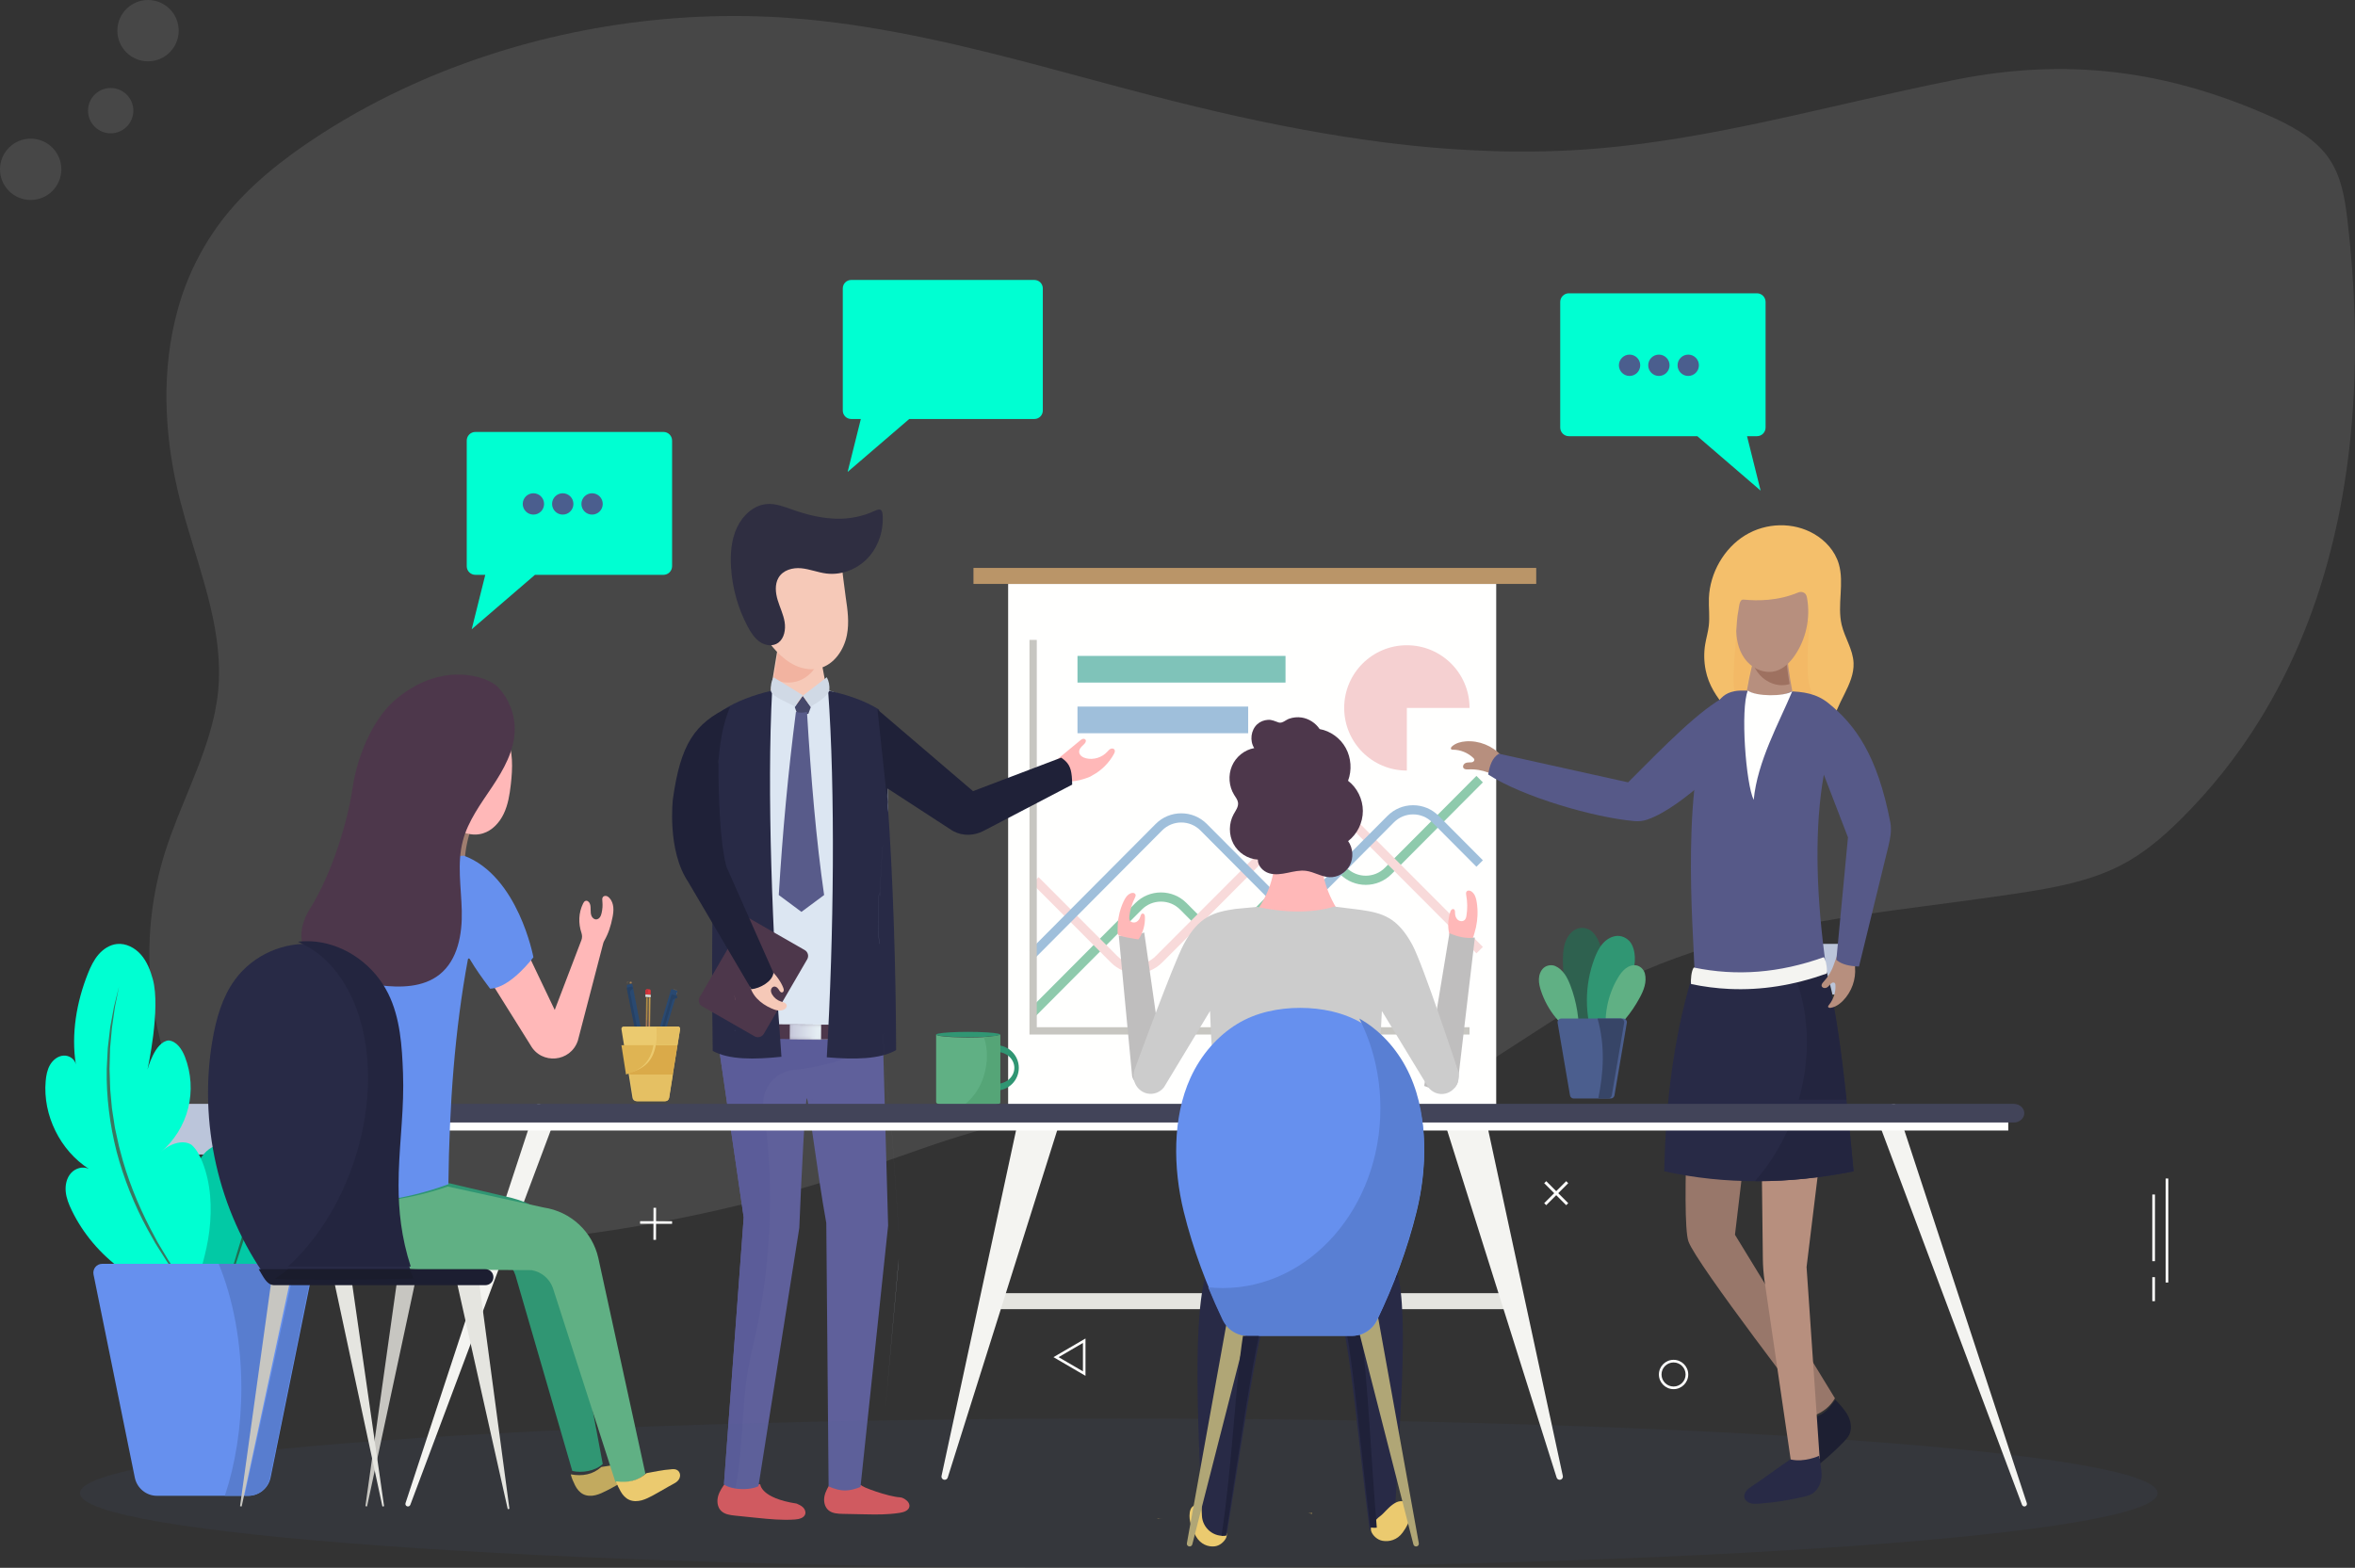 <?xml version="1.0" encoding="UTF-8"?>
<svg width="883px" height="588px" viewBox="0 0 883 588" version="1.1" xmlns="http://www.w3.org/2000/svg" xmlns:xlink="http://www.w3.org/1999/xlink">
    <rect x="0" y="0" width="883" height="588" fill="#333333" stroke="none"/>
    <title>Group 24</title>
    <defs>
        <polyline id="path-1" points="12 5.896 0.052 6 0 0.104 11.948 0 12 5.896"></polyline>
        <linearGradient x1="0.22%" y1="50.216%" x2="99.788%" y2="49.784%" id="linearGradient-3">
            <stop stop-color="#E9F3F7" offset="0%"></stop>
            <stop stop-color="#C5C7DA" offset="100%"></stop>
        </linearGradient>
        <path d="M0.51,0.723 L0.509,0.709 C0.504,0.599 0.497,0.452 0.489,0.277 C0.498,0.465 0.505,0.614 0.51,0.723 L0.51,0.723 Z" id="path-4"></path>
        <path d="M13,2 L11.499,1.996 L11.495,1.519 L1.501,1.607 L1.505,1.972 L0.003,1.969 L0.003,1.951 L0,1.621 C-0.007,0.784 0.661,0.098 1.488,0.091 L11.482,0.002 C11.505,0.001 11.527,0 11.549,0 C11.921,0 12.277,0.169 12.547,0.437 C12.833,0.72 12.992,1.101 12.996,1.506 L12.997,1.639 L13,2" id="path-6"></path>
        <path d="M0.114,0.999 L0.009,0.572 C-0.037,0.385 0.106,0.201 0.328,0.162 L0.705,0.096 L0.738,0.093 C0.671,0.04 0.585,0.006 0.492,0 C0.669,0.012 0.822,0.121 0.86,0.275 L1,0.845 L0.114,0.999" id="path-8"></path>
        <linearGradient x1="-33.187%" y1="66.442%" x2="106.83%" y2="66.442%" id="linearGradient-10">
            <stop stop-color="#F2BA4E" offset="0%"></stop>
            <stop stop-color="#EA9D67" offset="100%"></stop>
        </linearGradient>
        <path d="M0.139,1 L0.008,0.459 C0.002,0.437 0,0.414 0,0.393 C-0,0.239 0.124,0.102 0.307,0.07 L0.659,0.007 C0.685,0.002 0.712,2.42609556e-14 0.738,2.42609556e-14 C0.746,2.42609556e-14 0.754,2.42609556e-14 0.762,0 C0.763,0 0.764,0.001 0.764,0.001 C0.766,0.001 0.768,0.001 0.77,0.001 C0.857,0.007 0.937,0.039 1,0.09 L0.969,0.092 L0.617,0.155 C0.409,0.192 0.275,0.367 0.318,0.545 L0.417,0.95 L0.139,1" id="path-11"></path>
        <linearGradient x1="0%" y1="63.167%" x2="130.821%" y2="63.167%" id="linearGradient-13">
            <stop stop-color="#D6A644" offset="0%"></stop>
            <stop stop-color="#CE8A59" offset="100%"></stop>
        </linearGradient>
        <path d="M1.701,2 L0.427,1.616 L0.634,0.846 C0.71,0.567 0.951,0.384 1.213,0.384 C1.267,0.384 1.324,0.392 1.379,0.409 L1.921,0.572 L1.966,0.591 C1.903,0.402 1.758,0.247 1.563,0.187 L1.02,0.024 L1.563,0.187 C1.883,0.284 2.068,0.637 1.977,0.974 L1.701,2 M2.77555756e-17,1.488 L2.77555756e-17,1.488 L0.277,0.462 C0.28,0.45 0.283,0.438 0.287,0.427 C0.283,0.438 0.28,0.45 0.277,0.462 L2.77555756e-17,1.488 M0.292,0.414 C0.379,0.166 0.601,0.005 0.843,2.77555756e-17 C0.601,0.005 0.379,0.166 0.292,0.414" id="path-14"></path>
        <linearGradient x1="5.963%" y1="37.562%" x2="96.727%" y2="87.722%" id="linearGradient-16">
            <stop stop-color="#F2BA4E" offset="0%"></stop>
            <stop stop-color="#EA9D67" offset="100%"></stop>
        </linearGradient>
        <path d="M0.435,1 L-4.50780483e-14,0.92 L0.282,0.286 C0.285,0.278 0.288,0.271 0.292,0.264 C0.293,0.261 0.295,0.259 0.297,0.256 C0.385,0.102 0.611,0.003 0.858,0 C0.862,0 0.867,0 0.871,0 C0.872,0 0.873,0 0.874,0 C0.914,0 0.956,0.003 0.996,0.008 C1.002,0.009 1.01,0.01 1.016,0.011 L1.017,0.011 C1.017,0.011 1.017,0.011 1.017,0.011 C1.025,0.012 1.031,0.014 1.038,0.015 L1.59,0.116 C1.789,0.153 1.937,0.249 2,0.365 L1.954,0.354 L1.403,0.253 C1.347,0.243 1.289,0.238 1.234,0.238 C0.967,0.238 0.722,0.351 0.646,0.523 L0.435,1" id="path-17"></path>
        <linearGradient x1="6.067%" y1="49.121%" x2="98.41%" y2="64.639%" id="linearGradient-19">
            <stop stop-color="#D6A644" offset="0%"></stop>
            <stop stop-color="#CE8A59" offset="100%"></stop>
        </linearGradient>
        <polyline id="path-20" points="0.731 12 0 12 0.065 9.451 0.226 1.218 0.158 3.872 0.235 0 1 0.034 0.731 12"></polyline>
        <linearGradient x1="50.607%" y1="72.697%" x2="48.774%" y2="74.628%" id="linearGradient-22">
            <stop stop-color="#F2BA4E" offset="0%"></stop>
            <stop stop-color="#EA9D67" offset="100%"></stop>
        </linearGradient>
        <polyline id="path-23" points="0.731 12 0 12 0.271 0 1 0.034 0.923 3.895 0.781 9.455 0.731 12"></polyline>
        <linearGradient x1="51.138%" y1="72.775%" x2="49.305%" y2="74.7%" id="linearGradient-25">
            <stop stop-color="#D6A644" offset="0%"></stop>
            <stop stop-color="#CE8A59" offset="100%"></stop>
        </linearGradient>
        <polyline id="path-26" points="0.268 11 0.26 11 0.599 2.707 0.741 0 0.405 8.399 0.268 11"></polyline>
        <linearGradient x1="52.186%" y1="69.612%" x2="47.616%" y2="71.761%" id="linearGradient-28">
            <stop stop-color="#BE943F" offset="0%"></stop>
            <stop stop-color="#B77B53" offset="100%"></stop>
        </linearGradient>
        <polyline id="path-29" points="0.362 9 0.299 9 0.404 6.174 0.701 0 0.362 9"></polyline>
        <linearGradient x1="53.392%" y1="59.693%" x2="46.565%" y2="62.543%" id="linearGradient-31">
            <stop stop-color="#A98338" offset="0%"></stop>
            <stop stop-color="#A36F4A" offset="100%"></stop>
        </linearGradient>
    </defs>
    <g id="Welcome" stroke="none" stroke-width="1" fill="none" fill-rule="evenodd">
        <g id="TTB-3" transform="translate(-521, -218)">
            <g id="Group-24" transform="translate(521, 218)">
                <g id="Group-12" fill="#FFFFFF" fill-rule="nonzero" opacity="0.1">
                    <path d="M876.602,194.769 C876.447,195.492 876.301,196.216 876.13,196.931 C870.795,221.526 862.075,245.226 849.111,266.991 C848.68,267.714 848.249,268.438 847.809,269.161 C839.26,283.165 829.031,296.071 817.349,307.594 C810.892,313.968 803.848,320.025 795.47,324.391 C783.734,330.521 770.013,333.009 756.527,335.042 C742.522,337.164 728.321,338.936 714.16,340.847 C709.128,341.513 704.126,342.221 699.154,342.969 C685.473,344.993 671.891,347.335 658.633,350.441 C642.244,354.27 626.359,359.286 611.353,366.344 C610.155,366.886 608.97,367.46 607.799,368.067 C606.628,368.653 605.448,369.246 604.293,369.848 C603.138,370.449 602,371.051 600.869,371.669 C600.283,371.986 599.698,372.303 599.12,372.636 C598.543,372.97 597.974,373.262 597.412,373.588 C595.721,374.531 594.061,375.498 592.402,376.474 L592.337,376.515 C591.239,377.157 590.157,377.815 589.084,378.474 C582.951,382.198 576.949,386.084 570.946,389.995 L567.172,392.434 L561.324,396.214 C560.185,396.954 559.022,397.694 557.876,398.426 C557.062,398.963 556.249,399.499 555.362,400.052 C551.1,402.735 546.781,405.369 542.349,407.882 C541.3,408.483 540.242,409.085 539.177,409.67 C530.221,414.665 520.855,418.886 511.181,422.288 L511.051,422.337 C506.184,424.034 501.219,425.435 496.183,426.533 C493.28,427.167 490.368,427.687 487.423,428.085 C479.553,429.201 471.572,429.313 463.674,428.419 C448.163,426.622 433.629,420.671 418.126,418.662 C386.211,414.597 355.214,427.695 325.201,437.956 C317.822,440.476 310.388,442.837 302.899,445.037 C297.922,446.509 292.928,447.899 287.893,449.241 C257.048,457.387 225.567,462.906 193.789,465.737 C180.505,467.038 167.142,467.335 153.813,466.623 C148.746,466.314 143.736,465.81 138.815,464.997 C121.979,462.396 106.281,456.94 93.609,446.948 C83.231,438.744 75.805,428.053 70.152,416.866 C64.366,405.45 60.28,393.25 58.025,380.653 C57.716,378.937 57.439,377.214 57.212,375.49 C56.805,372.542 56.501,369.577 56.301,366.596 C55.206,350.706 57.105,334.752 61.897,319.562 C67.265,302.553 76.212,286.227 80.148,269.088 C80.311,268.362 80.465,267.638 80.612,266.918 C81.149,264.314 81.548,261.685 81.807,259.039 C83.816,237.982 76.114,217.452 70.071,196.858 C69.859,196.143 69.648,195.419 69.444,194.696 C68.794,192.408 68.17,190.124 67.574,187.842 C61.978,166.069 60.424,142.759 65.41,121.026 C65.565,120.303 65.752,119.579 65.931,118.864 C69.269,105.127 75.545,92.276 84.329,81.196 C93.666,69.488 105.923,59.74 119.018,51.179 C125.4,47.005 131.999,43.105 138.815,39.479 C143.695,36.877 148.694,34.414 153.813,32.089 C194.846,13.389 241.654,4.258 287.942,6.275 C290.382,6.38 292.822,6.511 295.262,6.689 C297.702,6.868 300.37,7.08 302.924,7.315 C332.741,10.21 361.753,17.194 390.562,24.828 C400.216,27.389 409.855,30.015 419.485,32.593 C423.771,33.731 428.049,34.869 432.335,35.975 C453.328,41.398 474.629,46.309 496.199,49.975 C501.193,50.837 506.193,51.623 511.198,52.333 C528.574,54.886 546.092,56.371 563.65,56.78 C570.477,56.916 577.306,56.856 584.139,56.602 C587.587,56.477 591.038,56.29 594.492,56.041 C630.158,53.528 664.627,45.122 699.154,37.268 C704.148,36.129 709.15,35.007 714.16,33.902 C720.732,32.454 727.304,31.056 733.908,29.763 C775.007,21.69 811.64,26.332 849.851,42.991 C858.537,46.772 867.216,51.341 872.535,58.439 C877.854,65.537 879.188,74.253 880.181,82.668 C881.588,94.652 882.507,106.79 882.856,118.994 C882.856,119.709 882.856,120.433 882.905,121.157 C883.458,145.808 881.62,170.695 876.602,194.769 Z" id="Path"></path>
                    <path d="M217.972,69.495 L219.137,69.495 C218.355,69.173 217.811,68.468 217.711,67.648 L217.711,67.648 C217.711,66.189 219.952,65 222.691,65 L257.541,65 C260.279,65 262.512,66.189 262.512,67.648 L262.512,67.648 C262.512,69.099 260.279,70.296 257.541,70.296 L256.375,70.296 C257.158,70.612 257.704,71.316 257.802,72.135 C257.802,73.38 256.172,74.427 253.995,74.704 L264.028,74.704 C266.759,74.704 269,75.893 269,77.352 C269,78.811 266.759,80 264.028,80 L229.17,80 C226.44,80 224.198,78.803 224.198,77.352 C224.198,76.107 225.828,75.069 228.005,74.783 L217.972,74.783 C215.233,74.783 213,73.594 213,72.135 C213,70.677 215.233,69.495 217.972,69.495 Z" id="Path"></path>
                    <path d="M595.972,95.495 L597.137,95.495 C596.358,95.171 595.817,94.466 595.719,93.648 L595.719,93.648 C595.719,92.189 597.952,91 600.691,91 L635.541,91 C638.279,91 640.521,92.189 640.521,93.648 L640.521,93.648 C640.521,95.099 638.279,96.288 635.541,96.288 L634.383,96.288 C635.162,96.612 635.703,97.317 635.802,98.135 C635.802,99.38 634.172,100.427 631.995,100.704 L642.028,100.704 C644.767,100.704 647,101.893 647,103.352 C647,104.811 644.767,106 642.028,106 L607.178,106 C604.44,106 602.198,104.803 602.198,103.352 C602.198,102.107 603.828,101.061 606.005,100.783 L595.972,100.783 C593.241,100.783 591,99.594 591,98.135 C591,96.677 593.241,95.495 595.972,95.495 Z" id="Path"></path>
                    <path d="M165.979,206.495 L167.136,206.495 C166.356,206.173 165.815,205.467 165.718,204.648 L165.718,204.648 C165.718,203.197 167.959,202 170.689,202 L205.542,202 C208.272,202 210.513,203.197 210.513,204.648 L210.513,204.648 C210.513,206.107 208.272,207.296 205.542,207.296 L204.377,207.296 C205.158,207.613 205.701,208.317 205.795,209.135 C205.795,210.38 204.165,211.427 201.99,211.704 L212.021,211.704 C214.759,211.704 217,212.901 217,214.352 C217,215.803 214.759,217 212.021,217 L177.208,217 C174.47,217 172.237,215.811 172.237,214.352 C172.237,213.115 173.867,212.069 176.043,211.783 L165.979,211.783 C163.241,211.783 161,210.594 161,209.135 C161,207.677 163.274,206.495 165.979,206.495 Z" id="Path"></path>
                    <circle id="Oval" cx="41.5" cy="41.5" r="8.5"></circle>
                    <circle id="Oval" cx="55.5" cy="11.5" r="11.5"></circle>
                    <circle id="Oval" cx="11.5" cy="63.5" r="11.5"></circle>
                </g>
                <g id="Group-23" transform="translate(17, 105)">
                    <g id="Group" transform="translate(342.5, 274.5) scale(-1, 1) translate(-342.5, -274.5) translate(235, 84)">
                        <path d="M197.73,112.179 C199.742,104.97 198.929,97.556 198.229,90.109 C197.292,80.136 191.798,77.329 191.798,77.329 C187.846,74.153 182.543,71.891 177.194,70.017 L155.966,70 C148.923,72.299 143.11,75.694 138.067,79.055 C138.067,79.055 129.132,100.334 137.749,166.517 C138.894,175.307 139.416,201.868 139.416,201.868 C151.812,207.372 165.582,209.228 179.024,207.204 L193.393,205.208 C193.393,205.208 189.267,142.496 197.73,112.179" id="Fill-88" fill="#DCE6F2"></path>
                        <path d="M157,69.849 L160.133,53 L175.302,53.393 L178,69.866 C170.525,76.857 163.543,76.57 157,69.849" id="Fill-89" fill="#F6C9B8"></path>
                        <path d="M159,57 C159,57 159,57 159,56.999 L159.999,53 L160,53 L159,57" id="Fill-90" fill="#A8D8EA"></path>
                        <path d="M171.411,67 C170.453,67 169.498,66.89 168.565,66.656 C163.942,65.492 160.585,61.439 159,56.862 L159.714,53 L174.976,53.398 L177,65.826 C175.231,66.567 173.316,67 171.411,67" id="Fill-91" fill="#F2B3A0"></path>
                        <path d="M144.083,367.97 C144.437,368.532 133.949,372.342 129.561,372.568 C128.644,372.615 127.806,373.16 127.095,373.725 C126.385,374.289 125.874,375.179 126.027,376.06 C126.288,377.552 128.122,378.162 129.656,378.394 C134.451,379.12 138.215,379.033 143.066,378.936 C145.686,378.883 148.304,378.83 150.924,378.778 C152.817,378.74 154.873,378.644 156.32,377.455 C157.82,376.221 158.243,374.076 157.875,372.198 C157.505,370.32 156.475,368.638 155.464,367 C151.115,369.236 144.083,367.97 144.083,367.97" id="Fill-92" fill="#DF5A5B"></path>
                        <path d="M181.948,367.652 C181.948,367.652 181.891,372.84 168.305,374.919 C167.461,375.288 166.599,375.669 165.934,376.306 C165.27,376.942 164.833,377.896 165.061,378.786 C165.448,380.292 167.334,380.768 168.891,380.881 C173.754,381.234 178.632,380.737 183.482,380.241 C186.1,379.974 188.719,379.705 191.337,379.438 C193.229,379.244 195.281,378.979 196.629,377.641 C198.027,376.255 198.27,374.023 197.743,372.129 C197.216,370.235 196.043,368.596 194.892,367 C189.718,368.635 181.948,367.652 181.948,367.652" id="Fill-93" fill="#DF5A5B"></path>
                        <path d="M188.143,267.651 L195.55,367.753 C194.627,368.491 193.022,369.025 191.184,369.292 C188.333,369.714 184.918,369.496 182.623,368.407 L167.303,271.503 C166.584,252.764 164.983,222.874 164.472,222.865 C163.962,222.856 160.495,251.541 157.185,269.689 L156.319,368.491 C151.637,370.508 148.785,370.431 144.357,368.688 L134,270.631 L135.929,201.546 L135.936,201.335 L198,200 L188.143,267.651" id="Fill-94" fill="#5F609B"></path>
                        <path d="M191.192,369 C187.992,352.273 189.223,334.647 185.158,317.927 C177.934,288.228 176.294,256.893 180.697,226.601 C181.734,219.469 176.548,212.984 169.36,212.266 C157.648,211.095 146.185,207.422 136,201.543 L136.007,201.333 L198,200 L188.154,267.534 L195.552,367.463 C194.631,368.2 193.027,368.734 191.192,369" id="Fill-95" fill="#5B5C99"></path>
                        <polyline id="Fill-96" fill="#4D374B" points="195 200.514 136.051 201 136 195.486 194.949 195 195 200.514"></polyline>
                        <g id="Group-99" transform="translate(159, 195)">
                            <mask id="mask-2" fill="white">
                                <use xlink:href="#path-1"></use>
                            </mask>
                            <g id="Clip-98"></g>
                            <polyline id="Fill-97" fill="url(#linearGradient-3)" mask="url(#mask-2)" points="12 5.896 0.052 6 0 0.104 11.948 0 12 5.896"></polyline>
                        </g>
                        <path d="M137.42,77.125 C136.152,87.548 135.087,99.153 134.211,111.445 C132.111,140.923 131.1,174.344 131,204.845 C137.101,208.323 146.572,208.41 157,207.535 C154.337,161.474 153.772,107.537 156.495,70 C149.291,71.546 142.778,73.769 137.42,77.125 L134,102" id="Fill-100" fill="#282A46"></path>
                        <path d="M196.222,77.47 C199.823,112.925 200.429,161.974 199.764,205.139 C193.665,208.498 184.296,208.41 174,207.342 C177.491,161.391 179.484,107.538 177.491,70 C184.586,71.677 190.986,74.018 196.222,77.47" id="Fill-101" fill="#282A46"></path>
                        <path d="M149.454,49.174 C150.551,54.784 154.279,60.256 159.776,61.649 C162.725,62.396 165.9,61.899 168.673,60.64 C171.446,59.382 173.849,57.4 175.942,55.174 C182.444,48.259 186.133,38.727 185.996,29.196 C185.968,27.235 185.555,23.182 185.555,23.182 C185.555,23.182 181.459,23.01 180.07,23.002 C171.978,22.953 151.294,23.998 151.294,23.998 C151.294,23.998 150.353,31.965 149.881,35.115 C149.184,39.788 148.535,44.475 149.454,49.174" id="Fill-102" fill="#F6C9B8"></path>
                        <path d="M140.685,19.235 C144.732,24.208 151.118,26.863 157.191,26.095 C160.37,25.693 163.412,24.426 166.6,24.125 C169.788,23.823 173.415,24.775 175.115,27.708 C176.541,30.167 176.236,33.348 175.407,36.086 C174.578,38.824 173.276,41.407 172.81,44.247 C172.343,47.085 172.942,50.414 175.169,52.049 C177.178,53.523 179.984,53.166 182.028,51.786 C184.072,50.407 185.489,48.188 186.688,45.936 C190.281,39.182 192.425,31.534 192.907,23.747 C193.224,18.644 192.796,13.339 190.63,8.763 C188.465,4.186 184.318,0.461 179.571,0.042 C176.208,-0.255 172.944,1.066 169.748,2.189 C164.392,4.068 158.833,5.445 153.186,5.55 C148.288,5.642 143.529,4.675 139.016,2.59 C136.553,1.451 136.088,2.278 136.009,5.026 C135.94,7.44 136.274,9.871 136.975,12.173 C137.761,14.756 139.016,17.183 140.685,19.235" id="Fill-103" fill="#2F2E41"></path>
                        <path d="M203.72,188.416 L184.098,199.659 C182.873,200.361 181.308,199.944 180.601,198.729 L164.343,170.786 C163.636,169.57 164.056,168.017 165.281,167.315 L186.649,155.072 C186.909,154.923 187.241,155.012 187.392,155.27 L204.657,184.946 C205.363,186.161 204.944,187.715 203.72,188.416" id="Fill-105" fill="#4D374B"></path>
                        <path d="M177.923,175 C176.103,176.484 174.145,179.274 173.32,181.461 C173.193,181.796 173.079,182.152 173.134,182.505 C173.189,182.858 173.464,183.203 173.825,183.221 C174.255,183.244 174.565,182.831 174.792,182.468 C175.028,182.091 175.271,181.712 175.61,181.423 C175.949,181.136 176.403,180.949 176.842,181.028 C177.445,181.138 177.869,181.734 177.93,182.336 C177.989,182.94 177.753,183.536 177.439,184.057 C176.715,185.257 175.541,186.184 174.198,186.616 C173.755,186.759 173.291,186.851 172.875,187.061 C172.459,187.271 172.084,187.632 172.012,188.088 C171.914,188.717 172.416,189.296 172.982,189.596 C173.72,189.989 174.597,190.068 175.426,189.949 C176.254,189.831 177.043,189.526 177.806,189.184 C179.824,188.275 181.73,187.064 183.225,185.443 C184.719,183.822 185.785,181.767 186,179.582 C183.28,177.957 180.92,176.038 177.923,175" id="Fill-106" fill="#F6C9B8"></path>
                        <path d="M193.205,76 C197.368,85.657 197.598,97.354 197.598,97.354 C197.598,97.354 197.9,123.524 194.666,135.969 L177,175.87 C177.329,179.069 182.027,181.734 185.283,182 L208.944,141.793 C217.013,129.807 214.69,110.618 214.69,110.618 C211.817,90.279 206.73,82.25 193.205,76" id="Fill-107" fill="#1F2138"></path>
                        <path d="M6,184 C6.384,183.943 6.764,183.881 7.139,183.816 C7.139,183.816 7.863,177.771 10.997,163 C10.998,163 10.999,163 11,163 C7.864,177.773 7.141,183.816 7.141,183.816 C6.769,183.881 6.393,183.942 6.012,183.999 C6.008,183.999 6.004,184 6,184" id="Fill-119" fill="#B8DEEB"></path>
                        <path d="M14.005,149 C14.003,148.999 14.002,148.999 14,148.999 C14.895,145.628 15.89,141.969 16.998,138 C16.999,138 16.999,138.001 17,138.001 C15.894,141.968 14.898,145.631 14.005,149" id="Fill-122" fill="#B8DEEB"></path>
                        <path d="M19.003,132 C19.001,132 19.001,131.999 19,131.999 C19.942,128.491 20.593,125.158 21,122 C20.595,125.158 19.945,128.491 19.003,132" id="Fill-123" fill="#EAEAE5"></path>
                        <path d="M17.002,138 C17.002,137.999 17.001,137.999 17,137.999 C17.577,136.249 18.179,134.439 18.808,132.569 C18.872,132.38 18.935,132.189 18.997,132 C18.998,132.001 18.998,132.001 19,132.001 C18.938,132.19 18.875,132.38 18.811,132.569 C18.182,134.44 17.58,136.248 17.002,138" id="Fill-124" fill="#E3E3DE"></path>
                        <path d="M24.075,162.672 C20.049,162.672 15.61,162.613 11,162.453 C11,162.451 11,162.45 11.001,162.448 C15.625,162.609 20.077,162.668 24.112,162.668 C31.834,162.668 38.032,162.453 41,162.328 C38.026,162.455 31.812,162.672 24.075,162.672" id="Fill-136" fill="#B3D9E6"></path>
                        <path d="M11.502,162.502 C11.5,162.502 11.499,162.502 11.497,162.502 C11.497,162.5 11.498,162.499 11.498,162.498 C11.5,162.498 11.502,162.498 11.503,162.498 C11.502,162.5 11.502,162.5 11.502,162.502" id="Fill-137" fill="#AED2DF"></path>
                        <path d="M10.999,162.808 C7.4,162.677 3.692,162.48 0,162.192 C3.693,162.479 7.401,162.675 11,162.803 C11,162.804 10.999,162.806 10.999,162.808" id="Fill-138" fill="#EAEAE5"></path>
                        <path d="M41.124,162.792 C41.397,162.626 41.648,162.429 41.873,162.208 L41.876,162.208 C41.645,162.439 41.391,162.635 41.124,162.792" id="Fill-139" fill="#B3D9E6"></path>
                        <path d="M42.297,161.735 L42.295,161.734 C42.443,161.589 42.58,161.432 42.705,161.265 C42.579,161.434 42.443,161.591 42.297,161.735" id="Fill-140" fill="#AD8778"></path>
                        <path d="M168.099,78.683 L169,76.217 L166,72 L163,76.217 L163.902,78.683 C165.3,79.106 166.699,79.106 168.099,78.683" id="Fill-169" fill="#46486A"></path>
                        <path d="M166.5,153 L175,146.681 C173.592,123.288 171.461,100.386 168.572,78 C167.189,78.378 165.808,78.378 164.426,78 C162.926,102.924 160.945,126.324 158,146.681 L166.5,153" id="Fill-170" fill="#585B8A"></path>
                        <path d="M156.041,70 C155.868,68.034 156.253,66.352 157.005,65 L166,71.938 L163.053,76 C159.837,74.163 157.023,72.251 156.041,70" id="Fill-171" fill="#D0D9E5"></path>
                        <path d="M177.958,70.241 C178.134,68.179 177.742,66.417 176.977,65 L166,71.742 L169,76 C172.276,74.075 176.958,72.601 177.958,70.241" id="Fill-172" fill="#D0D9E5"></path>
                    </g>
                    <g id="Group-22">
                        <g id="Group">
                            <path d="M792,455 C792,470.464 617.618,483 402.5,483 C187.385,483 13,470.464 13,455 C13,439.537 187.385,427 402.5,427 C617.618,427 792,439.537 792,455" id="Fill-8" fill="#4B5E8E" opacity="0.1"></path>
                            <path d="M675,268 L670.062,268 C669.986,267.664 669.91,267.332 669.841,267.003 C669.544,265.727 669.246,264.497 668.942,263.32 C668.7,262.399 668.465,261.512 668.209,260.657 L668.181,260.564 C668.05,260.104 667.919,259.65 667.78,259.21 C663.59,259.917 659.523,260.538 655.554,261.042 C655.554,261.043 655.554,261.045 655.561,261.047 C649.316,261.839 643.341,262.322 637.574,262.322 C635.693,262.322 633.839,262.271 632,262.163 L632,249 L675,249 L675,268" id="Fill-18" fill="#BBC5DA"></path>
                            <path d="M59.265,328.737 L59.265,328.263 L59.735,328.263 C59.576,328.418 59.419,328.576 59.265,328.737" id="Fill-28" fill="#C2CCDE"></path>
                            <path d="M60.661,328 L39,328 L39,309 L62.25,309 C62.445,314.634 63.033,320.256 64,325.808 C62.737,326.297 61.629,327.062 60.661,328" id="Fill-29" fill="#BBC5DA"></path>
                            <path d="M73.552,384.137 C69.094,386.231 63.721,384.382 61.428,380.017 C58.44,374.332 56.453,367.38 55.153,359.713 C53.712,351.215 53.036,339.878 56.723,332.089 C58.204,328.958 60.438,325.935 63.686,324.745 C66.934,323.556 69.603,324.535 72.763,330.111 C70.575,315.586 72.104,302.557 79.088,289.641 C80.394,287.227 81.976,284.768 84.447,283.58 C86.907,282.396 90.033,282.761 92.155,284.48 C94.278,286.2 95.289,289.185 94.649,291.844 C97.028,285.737 99.634,279.66 103.364,274.276 C107.095,268.891 112.327,264.284 118.65,262.597 C122.127,261.67 126.017,261.709 129.123,263.527 C132.836,265.7 134.836,270.122 134.989,274.427 C135.142,278.732 133.695,282.943 131.84,286.83 C128.497,293.834 123.755,300.163 117.977,305.337 C119.838,303.529 122.603,301.839 125.052,300.984 C127.5,300.13 130.607,300.583 132.073,302.724 C133.085,304.202 133.119,306.186 132.563,307.888 C132.006,309.592 130.929,311.069 129.821,312.475 C123.939,319.938 116.672,326.303 108.503,331.148 C122.269,326.165 116.998,337.069 115.997,338.991 C107.009,356.244 93.599,371.162 77.41,381.919 C76.179,382.736 74.885,383.51 73.552,384.137" id="Fill-41" fill="#02C9A5"></path>
                            <path d="M118,281 L109.412,292.877 C106.551,296.834 103.723,300.814 101.009,304.867 C98.303,308.926 95.624,312.999 93.131,317.186 C90.618,321.355 88.349,325.667 86.237,330.054 C84.107,334.431 82.155,338.9 80.354,343.432 C78.551,347.963 76.924,352.564 75.325,357.178 C73.755,361.803 72.262,366.465 70.721,371.105 C69.146,375.736 67.616,380.381 66,385 C67.319,380.288 68.723,375.601 70.082,370.9 C71.495,366.215 72.873,361.523 74.325,356.845 C77.282,347.505 80.787,338.32 85.006,329.454 C89.298,320.615 94.493,312.248 100.146,304.266 C102.976,300.273 105.902,296.353 108.878,292.476 C111.888,288.624 114.911,284.786 118,281" id="Fill-42" fill="#1E6F53"></path>
                            <path d="M43.329,327.058 C47.287,323.405 52.101,322.498 54.868,324.408 C56.741,326.113 57.946,328.436 58.882,330.798 C62.081,338.869 62.533,347.832 61.515,356.462 C60.497,365.091 57.559,373.659 55.139,382 C35.936,379.331 18.406,366.526 9.906,348.958 C8.827,346.729 7.875,344.388 7.641,341.918 C7.408,339.448 7.972,336.811 9.618,334.967 C11.264,333.122 14.105,332.289 16.311,333.388 C5.575,326.521 -1.007,313.216 0.126,300.447 C0.314,298.338 0.709,296.196 1.771,294.369 C2.834,292.543 4.666,291.068 6.759,290.902 C8.853,290.735 11.088,292.163 11.438,294.251 C9.633,282.803 11.694,270.785 15.992,260.033 C17.002,257.51 18.192,255.017 19.965,252.966 C21.739,250.916 24.166,249.331 26.849,249.046 C30.241,248.686 33.609,250.47 35.86,253.057 C38.11,255.643 39.389,258.943 40.3,262.259 C43.353,273.368 38.298,296.159 38.298,296.159 C38.298,296.159 41.006,285.669 46.217,285.219 C49.237,285.5 51.226,288.506 52.336,291.352 C54.717,297.454 55.146,304.314 53.542,310.669 C51.939,317.025 48.313,322.845 43.329,327.058" id="Fill-43" fill="#00FFD2"></path>
                            <path d="M27.623,265 C27.125,267.561 26.618,270.114 26.093,272.662 L24.98,280.384 L24.277,288.144 L24.068,295.926 L24.203,299.814 C24.259,301.11 24.247,302.407 24.339,303.7 L24.862,309.508 C24.918,310.153 24.969,310.8 25.084,311.438 L25.676,315.28 C25.893,316.558 26.019,317.85 26.335,319.109 L27.166,322.907 C27.445,324.171 27.692,325.445 28.079,326.683 C30.634,336.733 34.53,346.418 39.296,355.646 L42.044,360.807 C42.354,361.378 42.706,361.926 43.035,362.486 L45.043,365.831 C45.717,366.944 46.362,368.076 47.104,369.145 C48.547,371.31 49.936,373.516 51.426,375.654 C52.962,377.758 54.485,379.875 56,382 C54.368,379.966 52.744,377.922 51.132,375.866 C49.556,373.785 48.077,371.631 46.543,369.514 C45.762,368.463 45.094,367.34 44.389,366.24 L42.29,362.928 C41.946,362.372 41.579,361.829 41.252,361.263 L38.362,356.136 C33.367,346.942 29.437,337.154 26.753,327.024 C24.166,316.875 22.832,306.388 23.017,295.919 L23.417,288.083 C23.718,285.486 23.994,282.887 24.318,280.296 L25.739,272.593 C26.353,270.056 26.983,267.524 27.623,265" id="Fill-44" fill="#3A7660"></path>
                            <path d="M76.142,456 L41.859,456 C37.827,456 34.352,453.141 33.543,449.159 L18.068,372.997 C17.65,370.933 19.213,369 21.302,369 L96.698,369 C98.787,369 100.351,370.933 99.932,372.997 L84.458,449.159 C83.648,453.141 80.173,456 76.142,456" id="Fill-45" fill="#6690EE"></path>
                            <path d="M75.953,456 L74.696,456 L92.192,376.235 L99,376.235 L84.239,449.159 C84.22,449.253 84.199,449.345 84.178,449.437 C83.269,453.274 79.875,456 75.953,456 M73.709,456 L67.295,456 C71.225,444.246 73.494,430.405 73.494,415.585 C73.494,398.083 70.33,381.946 65,369 L79.984,369 C80.209,369.361 80.437,369.72 80.667,370.079 L80.658,370.079 C82.057,372.398 83.171,375.075 85.087,375.948 L73.709,456" id="Fill-46" fill="#587DCF"></path>
                            <polygon id="Fill-57" fill="#FFFFFE" points="361 311 544 311 544 114 361 114"></polygon>
                            <polygon id="Fill-58" fill="#BA9568" points="348 114 559 114 559 108 348 108"></polygon>
                            <polygon id="Fill-59" fill="#BA9568" points="348 317 559 317 559 310 348 310"></polygon>
                            <polygon id="Fill-60" fill="#E5E5E0" points="357 386 549 386 549 380 357 380"></polygon>
                            <path d="M337.204,450 L337.204,450 C336.436,450 335.865,449.29 336.028,448.537 L364.385,317 L380,317 L338.351,449.157 C338.193,449.659 337.728,450 337.204,450" id="Fill-61" fill="#F4F4F1"></path>
                            <path d="M567.796,450 L567.796,450 C567.272,450 566.807,449.659 566.649,449.157 L525,317 L540.615,317 L568.972,448.537 C569.134,449.29 568.563,450 567.796,450" id="Fill-62" fill="#F4F4F1"></path>
                            <path d="M371.42,276 L369,273.569 L408.684,233.712 C411.252,231.132 414.667,229.711 418.298,229.711 C421.93,229.711 425.344,231.132 427.912,233.712 L434.493,240.321 C436.415,242.251 438.969,243.314 441.686,243.314 C444.404,243.314 446.958,242.251 448.879,240.321 L468.668,220.447 C473.969,215.123 482.595,215.123 487.896,220.447 C491.861,224.429 498.315,224.43 502.282,220.447 L536.58,186 L539,188.431 L504.703,222.877 C499.401,228.203 490.775,228.2 485.475,222.877 C481.508,218.894 475.055,218.894 471.088,222.877 L451.3,242.752 C448.732,245.332 445.318,246.752 441.686,246.752 C438.055,246.752 434.64,245.332 432.072,242.752 L425.492,236.143 C423.57,234.212 421.016,233.149 418.298,233.149 C415.581,233.149 413.027,234.212 411.105,236.143 L371.42,276" id="Fill-63" fill="#8ECAAC"></path>
                            <path d="M409.141,260 C405.526,260 402.127,258.589 399.57,256.026 L370,226.386 L372.41,223.97 L401.98,253.611 C403.893,255.527 406.436,256.584 409.141,256.584 C411.847,256.584 414.389,255.527 416.303,253.611 L469.813,199.975 C472.369,197.412 475.768,196 479.384,196 C483,196 486.399,197.412 488.955,199.975 L539,250.138 L536.59,252.554 L486.546,202.391 C484.632,200.473 482.09,199.416 479.384,199.416 C476.678,199.416 474.136,200.473 472.222,202.391 L418.713,256.026 C416.156,258.589 412.757,260 409.141,260" id="Fill-64" fill="#F8DADA"></path>
                            <path d="M371.417,254 L369,251.571 L416.309,204.03 C418.874,201.453 422.284,200.034 425.911,200.034 C429.538,200.034 432.948,201.453 435.513,204.03 L460.676,229.317 C464.638,233.297 471.083,233.297 475.045,229.317 L503.228,200.997 C505.792,198.419 509.203,197 512.83,197 C516.457,197 519.867,198.419 522.431,200.997 L539,217.646 L536.583,220.075 L520.014,203.426 C518.095,201.498 515.544,200.436 512.83,200.436 C510.116,200.436 507.565,201.498 505.645,203.426 L477.463,231.746 C472.169,237.066 463.554,237.067 458.259,231.746 L433.095,206.46 C429.133,202.479 422.687,202.479 418.727,206.46 L371.417,254" id="Fill-65" fill="#9FBFDB"></path>
                            <polyline id="Fill-66" fill="#C7C6C1" points="534 283 369 283 369 135 371.74 135 371.74 280.259 534 280.259 534 283"></polyline>
                            <polygon id="Fill-67" fill="#7FC3B9" points="387 151 465 151 465 141 387 141"></polygon>
                            <polygon id="Fill-68" fill="#9FBFDB" points="387 170 451 170 451 160 387 160"></polygon>
                            <path d="M534,160.506 L510.495,160.506 L510.495,184 C497.518,184 487,173.482 487,160.506 C487,147.518 497.518,137 510.495,137 C523.483,137 534,147.518 534,160.506" id="Fill-69" fill="#F5D0D1"></path>
                            <path d="M663.226,426.623 C660.969,431.745 659.113,437.125 656.855,442.246 C656.495,443.063 656.135,443.896 656.026,444.784 C655.924,445.672 656.114,446.641 656.74,447.274 C657.46,448.004 658.609,448.141 659.595,447.873 C660.574,447.605 661.431,446.996 662.247,446.385 C666.591,443.152 670.67,439.551 674.423,435.633 C675.123,434.906 675.817,434.156 676.286,433.263 C677.441,431.085 677.088,428.344 675.987,426.14 C674.885,423.934 672.9,421.742 671.166,420 C668.902,422.656 668.1,424.949 663.226,426.623" id="Fill-70" fill="#1D1F32"></path>
                            <path d="M617.098,284 C617.098,284 613.156,352.251 616.079,360.61 C619.008,368.97 663.006,426 663.006,426 C666.333,424.7 669.132,422.682 671,419.416 L633.523,358.094 L641.51,290.817 L617.098,284" id="Fill-71" fill="#98776A"></path>
                            <path d="M643,283.298 L643.976,367.093 C644.01,369.963 644.235,372.828 644.651,375.667 L654.574,443.474 C657.713,444.665 661.426,443.673 665.288,442.098 L660.368,370.213 L671,283 L643,283.298" id="Fill-72" fill="#B78F7E"></path>
                            <path d="M654.303,442.35 C649.45,445.542 644.809,449.18 639.95,452.371 C639.175,452.881 638.394,453.401 637.804,454.112 C637.222,454.824 636.852,455.771 637.057,456.664 C637.297,457.695 638.25,458.451 639.278,458.762 C640.299,459.073 641.403,459.017 642.472,458.94 C648.141,458.539 653.775,457.672 659.306,456.351 C660.327,456.106 661.362,455.839 662.281,455.327 C664.515,454.076 665.729,451.507 665.969,448.987 C666.202,446.466 665.064,441 665.064,441 C665.064,441 659.58,443.592 654.303,442.35" id="Fill-73" fill="#282A46"></path>
                            <path d="M678,334.299 C653.633,339.111 629.934,339.355 607,334.299 C607.567,307.516 610.734,284.122 616.883,263.009 C617.3,261.612 617.723,260.228 618.153,258.85 C632.917,262.706 648.923,261.124 667.147,258 C667.284,258.441 667.413,258.896 667.543,259.357 L667.57,259.45 C667.823,260.307 668.055,261.197 668.294,262.12 C668.594,263.299 668.888,264.532 669.181,265.811 C669.482,267.182 669.782,268.612 670.069,270.095 C673.352,286.733 675.72,310.035 678,334.299" id="Fill-74" fill="#282A46"></path>
                            <path d="M678,335 C677.545,329.676 677.083,324.4 676.615,319.228 C677.083,324.398 677.545,329.677 678,334.999 M672.441,281.24 L672.441,281.24 C671.98,277.989 671.499,274.901 671,272 C671.499,274.901 671.98,277.989 672.441,281.24" id="Fill-75" fill="#C7D0E1"></path>
                            <path d="M676,309 L676,309 C675.08,299.289 674.1,290.143 673,282 C674.1,290.143 675.08,299.289 676,309" id="Fill-76" fill="#5AAA7C"></path>
                            <path d="M656.007,260 C656,259.998 656,259.996 656,259.994 C659.896,259.445 663.887,258.769 668,258 C663.887,258.769 659.896,259.452 656.007,260" id="Fill-77" fill="#B6C0D8"></path>
                            <path d="M642.069,338 C641.713,338 641.356,337.999 641,337.997 C645.875,332.471 650.112,325.936 653.401,318.581 L676.507,318.581 C677.011,323.739 677.509,329.002 678,334.312 C665.848,336.747 653.871,338 642.069,338 M675.364,307.449 L657.442,307.449 C662.291,290.421 661.215,273.386 655.425,259.842 C659.278,259.337 663.232,258.708 667.308,258 C667.442,258.441 667.57,258.896 667.698,259.358 L667.724,259.45 C667.973,260.307 668.202,261.197 668.437,262.12 C668.733,263.3 669.022,264.533 669.312,265.812 C669.607,267.183 669.903,268.614 670.186,270.097 C670.28,270.552 670.367,271.012 670.455,271.477 C670.993,274.37 671.511,277.451 672.008,280.693 C673.239,288.762 674.335,297.825 675.364,307.449" id="Fill-78" fill="#23253F"></path>
                            <path d="M670.119,167.113 C669.822,169.629 670.132,172.191 669.616,174.674 C669.106,177.158 667.418,179.713 665.02,179.975 C664.207,180.068 663.429,179.89 662.671,179.601 C662.092,179.372 661.513,179.076 660.962,178.787 C655.912,176.133 650.875,173.485 645.825,170.831 C641.864,168.748 637.144,166.654 633.396,163.703 C632.197,162.778 631.109,161.753 630.165,160.616 C626.623,156.326 623.661,152.05 622.524,146.301 C621.897,143.141 621.821,139.837 622.359,136.618 C622.744,134.332 623.413,132.099 623.695,129.799 C624.116,126.304 623.619,122.796 623.75,119.288 C624.122,109.821 629.476,100.566 637.371,95.751 C645.26,90.941 655.416,90.738 663.181,95.251 C667.425,97.708 671.021,101.623 672.454,106.511 C674.583,113.75 671.793,121.909 673.515,129.287 C674.666,134.194 677.759,138.523 677.987,143.608 C678.352,151.891 671.076,158.835 670.119,167.113" id="Fill-79" fill="#F4BF6B"></path>
                            <path d="M662.914,179 L662.914,179 C662.338,178.77 661.761,178.473 661.212,178.183 C656.183,175.519 651.167,172.862 646.138,170.198 C642.193,168.108 637.492,166.005 633.76,163.044 C633.78,162.458 633.801,161.871 633.794,161.284 C633.774,158.125 633.245,155.126 633.067,152.007 C632.587,143.6 634.851,127.068 634.851,127.068 C634.851,127.068 644.155,123 650.015,123 C651.27,123 652.361,123.185 653.178,123.636 C655.71,125.026 661.521,127.939 661.521,127.939 C661.521,127.939 659.881,145.558 661.363,151.743 C662.351,155.864 664.389,159.115 664.883,163.552 C665.439,168.615 663.882,173.791 662.914,179 M642.138,135.872 C640.237,141.218 638.824,147.426 637.698,154.129 C639.53,155.61 642.995,156.325 646.419,156.325 C649.692,156.325 652.931,155.669 654.653,154.402 C654.475,153.442 654.303,152.488 654.145,151.544 C654.145,151.543 654.145,151.543 654.152,151.543 C653.349,146.832 652.773,142.331 652.581,138.207 C652.581,138.198 652.581,138.19 652.581,138.181 C652.574,138.157 652.574,138.134 652.574,138.11 C652.574,138.092 652.574,138.075 652.574,138.057 C652.574,138.039 652.574,138.021 652.567,138.003 C652.567,137.979 652.567,137.954 652.567,137.929 C652.567,137.916 652.567,137.903 652.567,137.89 C652.56,137.853 652.56,137.816 652.56,137.779 C652.56,137.778 652.56,137.778 652.56,137.776 C652.56,137.695 652.553,137.614 652.553,137.532 C652.553,137.528 652.553,137.524 652.553,137.519 C652.546,137.485 652.546,137.45 652.546,137.416 C652.546,137.408 652.546,137.399 652.546,137.391 C652.546,137.36 652.546,137.327 652.54,137.296 C652.54,137.287 652.54,137.28 652.54,137.272 C652.54,137.239 652.54,137.207 652.54,137.174 C652.54,137.167 652.54,137.159 652.54,137.152 C652.54,137.113 652.533,137.074 652.533,137.034 L642.179,135.762 C642.165,135.799 642.151,135.834 642.138,135.871 C642.138,135.871 642.138,135.871 642.138,135.872" id="Fill-80" fill="#F3B966"></path>
                            <path d="M533.568,183.565 C532.902,183.598 532.104,183.607 531.727,183.046 C531.365,182.507 531.661,181.716 532.192,181.349 C532.721,180.982 533.399,180.933 534.04,180.931 C534.444,180.93 534.863,180.939 535.23,180.767 C535.596,180.596 535.888,180.179 535.778,179.785 C535.719,179.573 535.559,179.409 535.403,179.258 C533.359,177.308 530.577,176.182 527.777,176.172 C527.535,176.171 527.261,176.164 527.102,175.978 C526.842,175.672 527.125,175.207 527.423,174.94 C528.824,173.685 530.735,173.183 532.596,173.043 C537.556,172.671 542.64,174.723 546,178.456 C546,178.456 544.302,180.881 544.175,181.118 C543.648,182.1 543.353,183.14 542.927,184.16 C542.453,185.298 541.858,185.067 540.864,184.697 C539.777,184.294 538.653,183.993 537.512,183.801 C536.21,183.581 534.887,183.5 533.568,183.565" id="Fill-81" fill="#B78F7E"></path>
                            <path d="M634,176.396 C634,176.396 614.922,197.353 600.726,202.364 C599.176,202.911 597.523,203.095 595.885,202.955 C580.873,201.684 553.864,193.854 541,185.482 C541.518,182.091 542.533,179.181 544.996,177.677 L593.451,188.419 C607.028,174.798 620.633,160.834 630.356,156 L634,176.396" id="Fill-82" fill="#565988"></path>
                            <path d="M678.998,253.453 C679.039,253.742 678.508,257.484 678.535,257.776 C678.93,262.297 677.277,266.96 674.087,270.247 C673.693,270.656 673.271,271.046 672.808,271.398 C671.815,272.182 670.673,272.782 669.421,272.98 C669.034,273.042 668.51,272.973 668.435,272.593 C668.401,272.364 668.564,272.15 668.714,271.968 C669.775,270.691 670.523,269.167 670.911,267.562 C671.162,266.519 671.258,265.448 671.19,264.38 C671.169,264.164 671.142,263.946 671.026,263.776 C670.795,263.456 670.299,263.419 669.938,263.595 C669.625,263.745 669.387,264.016 669.163,264.285 L669.074,264.386 C668.666,264.863 668.211,265.348 667.599,265.519 C666.993,265.695 666.211,265.439 666.041,264.839 C665.851,264.222 666.361,263.626 666.803,263.145 C667.163,262.759 667.497,262.357 667.816,261.935 C667.871,261.867 667.925,261.794 667.979,261.72 C668.388,261.184 668.762,260.621 669.095,260.04 C669.272,259.738 669.449,259.43 669.598,259.113 C669.884,258.566 670.142,258.007 670.346,257.431 C670.421,257.281 671.89,253.153 671.951,253 C674.597,253.746 678.998,253.453 678.998,253.453" id="Fill-83" fill="#B78F7E"></path>
                            <path d="M666.842,185.533 C663.397,204.77 663.877,228.378 667.075,253.116 C667.26,254.559 667.459,256.033 667.671,257.535 C638.098,263.429 623.866,260.466 618.51,258.381 C618.51,258.381 618.277,257.815 618.256,256.728 C618.044,246.079 612.565,183.972 626.29,159.721 C627.989,156.716 629.831,154.953 633.221,154.271 C634.605,153.989 635.707,153.995 636.406,154.002 C641.145,154.074 645.316,154.147 649.008,154.212 C650.802,154.238 652.241,154.265 653.439,154.278 C659.131,154.363 664.11,155.138 668.534,158.698 C678.506,166.737 686.903,178.072 691.773,203.451 C692.334,206.399 691.766,209.456 691.047,212.38 L680.027,257.482 C679.883,257.482 679.746,257.497 679.609,257.489 C676.582,257.315 673.76,256.805 671.698,255.142 L671.534,254.971 L675.89,209.044 L666.842,185.533" id="Fill-84" fill="#565988"></path>
                            <path d="M638,153.864 C639.142,147.301 640.566,141.222 642.493,136 L652.874,137.237 C653.025,142.345 653.858,148.09 655,154.129 C651.464,156.65 641.598,156.684 638,153.864" id="Fill-85" fill="#B78F7E"></path>
                            <path d="M653.991,152 C652.983,147.09 652.252,142.4 652.009,138.101 C652.252,142.399 652.983,147.09 654,151.999 C653.991,151.999 653.991,151.999 653.991,152 M652.009,138.074 C652,138.049 652,138.025 652,138 C652,138.025 652,138.049 652.009,138.074" id="Fill-86" fill="#EF9F4E"></path>
                            <path d="M651.165,152 C648.039,152 644.899,150.465 642.795,148.109 C641.55,146.718 640.636,145.083 640,143.335 C640.643,140.791 641.353,138.367 642.159,136.108 L642.159,136.107 C642.172,136.071 642.186,136.036 642.199,136 L652.41,137.252 C652.41,137.29 652.417,137.329 652.417,137.367 C652.417,137.375 652.417,137.382 652.417,137.39 C652.417,137.421 652.417,137.453 652.417,137.485 C652.417,137.493 652.417,137.501 652.417,137.509 C652.423,137.54 652.423,137.572 652.423,137.603 C652.423,137.612 652.423,137.619 652.423,137.628 C652.423,137.662 652.423,137.695 652.43,137.729 C652.43,137.733 652.43,137.738 652.43,137.742 C652.43,137.822 652.437,137.902 652.437,137.982 C652.437,137.983 652.437,137.984 652.437,137.985 C652.437,138.021 652.437,138.057 652.444,138.093 C652.444,138.106 652.444,138.12 652.444,138.133 C652.444,138.157 652.444,138.181 652.444,138.206 C652.45,138.223 652.45,138.241 652.45,138.258 C652.45,138.275 652.45,138.293 652.45,138.31 C652.45,138.334 652.45,138.357 652.457,138.38 C652.457,138.389 652.457,138.397 652.457,138.406 C652.647,142.465 653.215,146.895 654,151.532 C653.892,151.567 653.79,151.615 653.682,151.647 C652.856,151.887 652.011,152 651.165,152" id="Fill-87" fill="#9E7160"></path>
                            <path d="M640.545,195 C637.591,189.03 635.52,160.958 638.333,154 C641.483,156.274 651.796,156.295 655,154.277 C650.063,166.081 641.928,180.502 640.545,195" id="Fill-88" fill="#FFFFFE"></path>
                            <path d="M634,131.715 C634.102,135.803 635.282,139.987 637.974,143.038 C640.66,146.089 645.014,147.786 648.886,146.641 C651.891,145.752 654.237,143.352 656.014,140.74 C660.192,134.597 661.867,126.761 660.571,119.416 C660.449,118.715 660.266,117.962 659.717,117.516 C659.079,116.993 658.103,116.85 657.343,117.168 C649.49,120.455 641.969,120.369 636.767,119.883 C635.119,119.73 635.112,122.458 634.814,123.923 C634.278,126.539 634.203,129.073 634,131.715" id="Fill-89" fill="#B78F7E"></path>
                            <path d="M667.792,260.178 C655.447,264.558 643.416,266.461 631.413,265.906 C626.628,265.681 621.85,265.077 617.058,264.066 C616.86,262.585 617.161,259.031 618.077,257.868 C634.202,261.209 650.197,259.931 666.801,254 C667.812,255.149 668.311,259.377 667.792,260.178" id="Fill-90" fill="#F4F4F1"></path>
                            <g id="Group-109" transform="translate(314, 282)">
                                <mask id="mask-5" fill="white">
                                    <use xlink:href="#path-4"></use>
                                </mask>
                                <g id="Clip-108"></g>
                                <polygon id="Fill-107" fill="#E5E5E0" mask="url(#mask-5)" points="0.489 0.723 0.51 0.723 0.51 0.277 0.489 0.277"></polygon>
                            </g>
                            <path d="M258.515,281.712 C258.505,281.707 258.495,281.7 258.485,281.695 C258.49,281.56 258.497,281.423 258.502,281.288 L258.515,281.712" id="Fill-110" fill="#C0C8DC"></path>
                            <polyline id="Fill-111" fill="#5B5C99" points="258.507 281.712 258.507 281.712 258.493 281.288 258.507 281.712"></polyline>
                            <path d="M313.011,231 L313,231 C313.139,224.601 313.447,218.15 313.996,212 L314,212 C313.453,218.15 313.147,224.598 313.011,231" id="Fill-114" fill="#B6C0D7"></path>
                            <path d="M312.61,249 L312.583,249 C312.363,242.966 312.307,236.511 312.547,230 L312.565,230 C312.329,236.509 312.388,242.966 312.61,249" id="Fill-115" fill="#B0BBD5"></path>
                            <path d="M258.586,270 C258.531,269.331 258.464,268.665 258.384,268 C258.481,268.73 258.558,269.385 258.616,269.971 C258.606,269.981 258.596,269.99 258.586,270" id="Fill-116" fill="#ECBFAE"></path>
                            <g id="Group-122" transform="translate(282, 278)">
                                <mask id="mask-7" fill="white">
                                    <use xlink:href="#path-6"></use>
                                </mask>
                                <g id="Clip-121"></g>
                            </g>
                            <path d="M315,423 L319.94,367.558 C319.962,367.32 319.982,367.083 320,366.844 C319.946,367.801 319.876,368.757 319.79,369.711 L315,423 M319.988,356.982 L317.359,319 L317.364,319 L319.931,356.079 C319.951,356.38 319.97,356.681 319.988,356.982" id="Fill-123" fill="#C5CEDF"></path>
                            <path d="M308.984,452.524 C308.662,452.524 308.333,452.509 308,452.479 C308,452.478 308,452.478 308,452.476 C308.008,452.478 308.015,452.478 308.023,452.479 C308.354,452.507 308.68,452.524 309,452.524 C308.994,452.524 308.989,452.524 308.984,452.524" id="Fill-124" fill="#2F3040"></path>
                            <path d="M316,308 L315.995,308 L314.001,283.025 C314.001,283.022 314,283.014 314,283.001 L314.004,283 L316,308" id="Fill-126" fill="#C5CEDF"></path>
                            <path d="M314.501,282.59 C314.499,282.554 314.496,282.494 314.493,282.41 L314.507,282.589 L314.501,282.59" id="Fill-128" fill="#F2F2EF"></path>
                            <path d="M258.498,281.759 L258.481,281.241 L258.519,281.267 C258.512,281.431 258.505,281.595 258.498,281.759" id="Fill-129" fill="#575997"></path>
                            <path d="M314.501,283.518 L314.501,283.518 C314.501,283.512 314.5,283.5 314.499,283.482 L314.5,283.482 C314.5,283.501 314.501,283.513 314.501,283.518" id="Fill-132" fill="#B8C1D8"></path>
                            <path d="M314.5,283.502 C314.5,283.502 314.5,283.5 314.5,283.498 C314.5,283.5 314.5,283.502 314.5,283.502" id="Fill-133" fill="#535594"></path>
                            <path d="M314.503,282.597 C314.502,282.559 314.5,282.493 314.495,282.403 L314.497,282.417 C314.5,282.501 314.502,282.561 314.505,282.597 L314.503,282.597" id="Fill-134" fill="#E2E1DC"></path>
                            <path d="M287.767,307.559 L287.222,307.559 C287.405,307.514 287.59,307.475 287.778,307.441 L287.767,307.559" id="Fill-144" fill="#575997"></path>
                            <path d="M191.94,312.395 L136.851,459.382 C136.67,459.866 136.132,460.117 135.642,459.947 C135.15,459.777 134.886,459.249 135.047,458.758 L184.016,309.655 C184.182,309.15 184.734,308.878 185.24,309.053 L191.359,311.17 C191.865,311.345 192.126,311.897 191.94,312.395" id="Fill-145" fill="#F4F4F1"></path>
                            <path d="M693.986,309.655 L742.951,458.758 C743.116,459.249 742.848,459.777 742.359,459.947 C741.87,460.117 741.333,459.866 741.147,459.383 L686.06,312.395 C685.874,311.897 686.136,311.345 686.645,311.17 L692.76,309.053 C693.269,308.878 693.82,309.15 693.986,309.655" id="Fill-146" fill="#F4F4F1"></path>
                            <polygon id="Fill-147" fill="#FFFFFE" points="85 319 736 319 736 313 85 313"></polygon>
                            <path d="M356.685,301.488 C353.016,301.488 350.043,298.808 350.043,295.5 C350.043,292.192 353.016,289.512 356.685,289.512 C360.354,289.512 363.327,292.192 363.327,295.5 C363.327,298.808 360.354,301.488 356.685,301.488 M356.502,287 C351.806,287 348,290.803 348,295.5 C348,300.193 351.806,304 356.502,304 C361.194,304 365,300.193 365,295.5 C365,290.803 361.194,287 356.502,287" id="Fill-148" fill="#309673"></path>
                            <path d="M358,283 L358,308.303 C358,309.626 352.625,310 345.996,310 C339.375,310 334,309.626 334,308.303 L334,283 C334,283.575 338.571,284.045 344.48,284.108 C344.779,284.115 345.078,284.122 345.377,284.122 C345.584,284.129 345.79,284.129 345.996,284.129 C346.203,284.129 346.409,284.129 346.616,284.122 C346.858,284.122 347.093,284.122 347.335,284.115 C348.994,284.101 350.553,284.052 351.934,283.977 C355.558,283.79 358,283.423 358,283" id="Fill-149" fill="#60B084"></path>
                            <path d="M358,283.003 C358,283.376 355.558,283.7 351.934,283.865 C350.553,283.932 348.994,283.976 347.335,283.988 C347.093,283.994 346.858,283.994 346.616,283.994 C346.409,284 346.203,284 345.996,284 C345.79,284 345.584,284 345.377,283.994 C345.078,283.994 344.779,283.988 344.48,283.982 C338.571,283.926 334,283.511 334,283.003 C334,282.875 334.278,282.758 334.79,282.648 C336.513,282.269 340.885,282 345.996,282 C351.108,282 355.473,282.269 357.203,282.648 L357.21,282.648 C357.723,282.758 358,282.875 358,283.003" id="Fill-150" fill="#309673"></path>
                            <path d="M357.441,307 L357.318,307 C357.557,306.888 357.682,306.764 357.682,306.628 L357.682,304 L357.682,306.692 C357.682,306.803 357.6,306.905 357.441,307" id="Fill-151" fill="#C3CCDE"></path>
                            <path d="M357.739,309 L345,309 C347.914,306.536 350.364,303.289 351.79,298.824 C353.499,293.481 353.413,288.167 351.883,283.989 C355.538,283.8 358,283.428 358,283 L358,308.529 C358,308.701 357.91,308.858 357.739,309" id="Fill-152" fill="#55A577"></path>
                            <path d="M738.014,316 L112.988,316 C110.785,316 109,314.433 109,312.5 C109,310.566 110.785,309 112.988,309 L738.014,309 C740.213,309 742,310.566 742,312.5 C742,314.433 740.213,316 738.014,316" id="Fill-153" fill="#424459"></path>
                            <path d="M208.467,445.189 C210.876,444.868 214.267,444.132 218.193,444.002 C218.804,443.983 219.441,444.086 219.966,444.417 C220.608,444.822 220.989,445.613 221,446.399 C221.011,447.186 220.679,447.955 220.167,448.529 C219.578,449.189 218.783,449.596 218.007,449.988 C215.687,451.159 212.986,452.786 210.666,453.958 C209.247,454.675 207.813,455.398 206.278,455.764 C204.742,456.131 203.074,456.115 201.657,455.395 C200.309,454.709 199.293,453.44 198.604,452.044 C197.914,450.648 197.393,449.477 197,447.959 C201.364,448.75 205.258,448.053 208.467,445.189" id="Fill-154" fill="#C2AA5F"></path>
                            <path d="M151.292,338.724 L175.065,344.33 C185.739,347.214 191.901,352.735 193.775,362.7 L209,444.072 C206.128,446.794 201.037,447.503 197.58,446.673 L176.271,373.31 C175.142,369.738 172.134,367.061 168.429,366.33 L109.003,353.501 L105,335 C119.946,336.298 135.378,343.645 151.292,338.724" id="Fill-155" fill="#309673"></path>
                            <path d="M150.883,340 L186.899,347.882 C196.983,349.388 205.101,356.904 207.338,366.804 L225,447.75 C222.242,450.579 217.199,451.474 213.727,450.772 L190.305,378.06 C189.048,374.528 185.954,371.96 182.237,371.364 L140.505,371.124 C124.337,371.031 109.866,361.122 104,346.127 C118.929,346.877 135.222,345.506 150.883,340" id="Fill-156" fill="#60B084"></path>
                            <path d="M225.394,447.506 C227.797,447.11 231.17,446.281 235.099,446.011 C235.712,445.968 236.353,446.045 236.891,446.342 C237.548,446.704 237.958,447.446 237.997,448.197 C238.035,448.949 237.73,449.696 237.237,450.265 C236.671,450.918 235.888,451.336 235.124,451.739 C232.841,452.946 230.191,454.601 227.908,455.808 C226.511,456.546 225.099,457.29 223.573,457.698 C222.047,458.105 220.374,458.153 218.929,457.516 C217.554,456.911 216.492,455.735 215.751,454.427 C215.011,453.117 214.447,452.018 214,450.582 C218.401,451.175 222.278,450.363 225.394,447.506" id="Fill-157" fill="#EBCA6F"></path>
                            <polyline id="Fill-158" fill="#C7C6C1" points="139 374.279 120.627 460 120 459.882 132.207 373 139 374.279"></polyline>
                            <path d="M162.256,373 L174,460.81 C173.869,461.01 173.492,461.056 173.361,460.929 L154,374.543 L162.256,373" id="Fill-159" fill="#E5E5E0"></path>
                            <path d="M92,374.309 L73.625,459.97 C73.321,460.041 73.13,459.98 73,459.852 L85.073,373 L92,374.309" id="Fill-160" fill="#C7C6C1"></path>
                            <path d="M114.54,373 C114.54,373 127,459.679 127,459.82 C127,459.962 126.454,460.075 126.366,459.938 L108,374.221 L114.54,373" id="Fill-161" fill="#E5E5E0"></path>
                            <path d="M161,202.349 C157.578,210.027 156.394,218.686 157.628,227 C149.006,223.894 141.12,221.915 132,221.026 C137.254,212.898 141.535,204.14 144.723,195 C144.723,195 154.859,201.553 161,202.349" id="Fill-162" fill="#A07D6F"></path>
                            <path d="M209.186,248.769 L199.668,285.295 C196.948,293.393 186.032,294.41 181.896,286.952 L156,245.538 L172.211,234.419 L190.99,273.784 L201.008,247.552 C201.314,246.707 201.31,245.786 201.026,244.934 C199.809,241.304 199.907,237.358 201.608,233.899 C201.82,233.47 202.093,233.015 202.544,232.869 C203.264,232.635 203.972,233.331 204.22,234.053 C204.469,234.781 204.456,235.571 204.461,236.342 C204.466,237.112 204.497,237.909 204.824,238.605 C205.15,239.302 205.846,239.877 206.607,239.823 C207.154,239.783 207.644,239.425 207.961,238.971 C208.277,238.517 208.444,237.974 208.571,237.434 C208.909,235.999 209.007,234.506 208.858,233.038 C208.802,232.488 208.729,231.874 209.062,231.436 C209.35,231.055 209.886,230.929 210.348,231.038 C210.81,231.146 211.204,231.452 211.528,231.801 C212.384,232.727 212.83,233.985 212.957,235.246 C213.084,236.507 212.913,237.78 212.667,239.023 C212.018,242.301 211.186,244.969 209.576,247.819 C209.407,248.117 209.272,248.436 209.186,248.769" id="Fill-163" fill="#FFB8B8"></path>
                            <path d="M104.837,344.611 C114.907,347.75 134.153,345.416 151.126,339.137 C151.453,309.54 153.53,281.159 158.451,254.751 C158.505,254.458 158.888,254.362 159.072,254.599 C161.724,258.96 163.144,260.933 166.759,265.802 C174.392,265.601 183,254.009 183,254.009 C183,254.009 177.327,223.506 156.934,215.919 C153.493,216.19 151.483,216.643 142.814,214.329 C71.351,197.585 104.837,344.611 104.837,344.611" id="Fill-164" fill="#6690EE"></path>
                            <path d="M145.716,193.966 C147.145,197.967 149.21,201.853 152.406,204.599 C155.602,207.344 160.08,208.787 164.083,207.557 C167.585,206.481 170.301,203.52 171.891,200.165 C173.481,196.812 174.082,193.069 174.513,189.37 C175.239,183.147 175.482,176.564 172.844,170.902 C170.328,165.501 165.193,161.448 159.429,160.313 C154.74,159.389 147.155,160.345 144.974,165.424 C142.706,170.705 142.749,177.984 143.353,183.592 C143.734,187.129 144.522,190.622 145.716,193.966" id="Fill-165" fill="#FFB8B8"></path>
                            <path d="M169.727,152.721 C173.806,157.007 176.11,162.934 175.996,168.848 C175.847,176.57 171.83,183.646 167.549,190.072 C163.267,196.498 158.513,202.857 156.547,210.324 C154.311,218.816 155.924,227.772 156.142,236.551 C156.36,245.33 154.655,255.069 147.768,260.516 C141.677,265.333 133.162,265.493 125.456,264.535 C120.038,263.862 115.645,259.987 110.26,259.09 C94.561,256.477 93.445,245.011 99.152,235.932 C107.611,222.478 113.41,202.86 115.223,190.412 C117.036,177.965 123.023,164.904 130.442,158.157 C147.903,142.51 165.743,148.535 169.727,152.721" id="Fill-166" fill="#4D374B"></path>
                            <path d="M138,374.434 C127.123,345.368 134.649,323.655 133.709,298.238 C133.335,288.094 132.661,277.616 128.173,268.583 C122.96,258.091 112.521,250.491 101.169,249.197 C89.816,247.902 77.914,253.062 71.053,262.488 C66.363,268.932 64.089,276.91 62.71,284.843 C57.309,315.913 64.865,349.153 83.089,374.5 C99.616,375.403 121.456,374.896 138,374.434" id="Fill-167" fill="#282A46"></path>
                            <path d="M164.994,377 L85.64,377 C82.943,376.862 81.673,373.684 80,371 L164.994,371 C166.654,371 168,372.317 168,373.944 L168,374.057 C168,375.682 166.654,377 164.994,377" id="Fill-168" fill="#1C1E31"></path>
                            <path d="M580.114,244.576 C581.666,246.108 582.668,248.175 583.232,250.329 C583.796,252.483 583.948,254.731 583.988,256.964 C584.16,266.202 582.469,275.474 579.073,284 C572.399,275.741 568.767,265.168 569.012,254.349 C569.06,252.181 569.268,249.98 570.054,247.974 C570.84,245.969 572.272,244.162 574.198,243.371 C576.128,242.58 578.609,243.088 580.114,244.576" id="Fill-169" fill="#2E614F"></path>
                            <path d="M594.823,249.211 C595.827,251.197 596.121,253.498 595.957,255.725 C595.8,257.952 595.205,260.124 594.508,262.243 C591.638,271.008 586.949,279.155 580.845,286 C577.079,275.879 577.031,264.641 580.825,254.531 C581.583,252.505 582.513,250.503 583.935,248.889 C585.356,247.274 587.345,246.073 589.471,246.003 C591.603,245.932 593.852,247.281 594.823,249.211" id="Fill-170" fill="#309673"></path>
                            <path d="M566.145,257.315 C567.589,257.943 568.782,259.07 569.694,260.368 C570.605,261.666 571.252,263.134 571.821,264.62 C574.169,270.768 575.243,277.413 574.954,284 C568.34,280.181 563.272,274.029 560.826,266.717 C560.336,265.252 559.947,263.723 560.006,262.177 C560.065,260.631 560.619,259.053 561.762,258.027 C562.903,257.002 564.744,256.705 566.145,257.315" id="Fill-171" fill="#60B084"></path>
                            <path d="M599.739,260.084 C600.15,261.628 600.044,263.289 599.639,264.835 C599.234,266.38 598.551,267.826 597.794,269.219 C594.695,274.982 590.447,280.051 585.41,284 C584.209,276.334 585.662,268.412 589.571,261.833 C590.354,260.515 591.244,259.237 592.418,258.303 C593.593,257.369 595.093,256.807 596.547,257.061 C597.993,257.316 599.334,258.586 599.739,260.084" id="Fill-172" fill="#60B084"></path>
                            <path d="M592.99,278.542 L588.34,305.814 C588.236,306.493 587.635,307 586.93,307 L573.071,307 C572.356,307 571.751,306.481 571.66,305.784 L567.012,278.563 C566.901,277.734 567.566,277 568.42,277 L591.58,277 C592.425,277 593.088,277.721 592.99,278.542" id="Fill-173" fill="#4B5E8E"></path>
                            <path d="M585.915,307 L582.266,307 C584.255,297.253 584.892,287.343 582,277 L590.578,277 C591.37,277 592,277.628 592,278.38 C592,278.434 592,278.488 591.993,278.542 L587.329,305.814 C587.224,306.493 586.622,307 585.915,307" id="Fill-174" fill="#374567"></path>
                            <path d="M235,60.254 L235,107.338 C235,109.14 233.552,110.591 231.767,110.591 L183.585,110.591 L159.863,131 L164.953,110.591 L161.233,110.591 C159.449,110.591 158,109.14 158,107.338 L158,60.254 C158,58.457 159.449,57 161.233,57 L231.767,57 C233.552,57 235,58.457 235,60.254" id="Fill-175" fill="#00FFD2"></path>
                            <g id="Group-13" transform="translate(179, 80)" fill="#4B5E8E">
                                <circle id="Oval" cx="4" cy="4" r="4"></circle>
                                <circle id="Oval-Copy" cx="15" cy="4" r="4"></circle>
                                <circle id="Oval-Copy-2" cx="26" cy="4" r="4"></circle>
                            </g>
                            <path d="M374,3.166 L374,48.977 C374,50.732 372.589,52.144 370.85,52.144 L323.92,52.144 L300.814,72 L305.772,52.144 L302.149,52.144 C300.411,52.144 299,50.732 299,48.977 L299,3.166 C299,1.419 300.411,0 302.149,0 L370.85,0 C372.589,0 374,1.419 374,3.166" id="Fill-177" fill="#00FFD2"></path>
                            <path d="M568,8.254 L568,55.338 C568,57.14 569.448,58.592 571.233,58.592 L619.413,58.592 L643.135,79 L638.045,58.592 L641.768,58.592 C643.552,58.592 645,57.14 645,55.338 L645,8.254 C645,6.458 643.552,5 641.768,5 L571.233,5 C569.448,5 568,6.458 568,8.254" id="Fill-182" fill="#00FFD2"></path>
                            <g id="Group-13" transform="translate(590, 28)" fill="#4B5E8E">
                                <circle id="Oval" cx="4" cy="4" r="4"></circle>
                                <circle id="Oval-Copy" cx="15" cy="4" r="4"></circle>
                                <circle id="Oval-Copy-2" cx="26" cy="4" r="4"></circle>
                            </g>
                            <g id="Group-186" transform="translate(219, 263)">
                                <mask id="mask-9" fill="white">
                                    <use xlink:href="#path-8"></use>
                                </mask>
                                <g id="Clip-185"></g>
                                <path d="M0.114,0.999 L0.009,0.572 C-0.037,0.385 0.106,0.201 0.328,0.162 L0.705,0.096 L0.738,0.093 C0.671,0.04 0.585,0.006 0.492,0 C0.669,0.012 0.822,0.121 0.86,0.275 L1,0.845 L0.114,0.999" id="Fill-184" fill="url(#linearGradient-10)" mask="url(#mask-9)"></path>
                            </g>
                            <path d="M219,263.016 C219.053,263.005 219.106,263 219.158,263 C219.174,263 219.191,263 219.207,263.001 C219.191,263 219.175,263 219.159,263 C219.106,263 219.053,263.005 219,263.016" id="Fill-187" fill="#B2BCD5"></path>
                            <g id="Group-190" transform="translate(218, 263)">
                                <mask id="mask-12" fill="white">
                                    <use xlink:href="#path-11"></use>
                                </mask>
                                <g id="Clip-189"></g>
                                <path d="M0.139,1 L0.008,0.459 C0.002,0.437 0,0.414 0,0.393 C-0,0.239 0.124,0.102 0.307,0.07 L0.659,0.007 C0.685,0.002 0.712,2.42609556e-14 0.738,2.42609556e-14 C0.746,2.42609556e-14 0.754,2.42609556e-14 0.762,0 C0.763,0 0.764,0.001 0.764,0.001 C0.766,0.001 0.768,0.001 0.77,0.001 C0.857,0.007 0.937,0.039 1,0.09 L0.969,0.092 L0.617,0.155 C0.409,0.192 0.275,0.367 0.318,0.545 L0.417,0.95 L0.139,1" id="Fill-188" fill="url(#linearGradient-13)" mask="url(#mask-12)"></path>
                            </g>
                            <path d="M222.874,290 L225,289.525 L220.133,264.259 C220.099,264.083 219.939,263.97 219.775,264.007 L218.241,264.349 C218.077,264.385 217.972,264.557 218.006,264.733 L222.874,290" id="Fill-191" fill="#294971"></path>
                            <path d="M220.64,266 L220.446,265.289 L220.64,266 M220.444,265.281 C220.395,265.119 220.21,265.007 220,265 C220.21,265.007 220.395,265.119 220.444,265.281" id="Fill-192" fill="#B2BCD5"></path>
                            <path d="M222,281 L221.066,281 L218.007,265.729 C218.002,265.708 218,265.685 218,265.664 C217.999,265.513 218.101,265.379 218.249,265.347 L219.837,265.007 C219.844,265.005 219.851,265.004 219.857,265.003 C219.871,265.001 219.885,265 219.899,265 C219.899,265 219.9,265 219.901,265 C219.906,265 219.91,265 219.915,265 C220.052,265.006 220.173,265.106 220.206,265.251 C220.206,265.253 220.206,265.255 220.207,265.257 L220.334,265.892 C219.607,266.059 219.144,266.8 219.296,267.555 L222,281" id="Fill-193" fill="#264164"></path>
                            <g id="Group-196" transform="translate(235, 266)">
                                <mask id="mask-15" fill="white">
                                    <use xlink:href="#path-14"></use>
                                </mask>
                                <g id="Clip-195"></g>
                                <path d="M1.701,2 L0.427,1.616 L0.634,0.846 C0.71,0.567 0.951,0.384 1.213,0.384 C1.267,0.384 1.324,0.392 1.379,0.409 L1.921,0.572 L1.966,0.591 C1.903,0.402 1.758,0.247 1.563,0.187 L1.02,0.024 L1.563,0.187 C1.883,0.284 2.068,0.637 1.977,0.974 L1.701,2 M2.77555756e-17,1.488 L2.77555756e-17,1.488 L0.277,0.462 C0.28,0.45 0.283,0.438 0.287,0.427 C0.283,0.438 0.28,0.45 0.277,0.462 L2.77555756e-17,1.488 M0.292,0.414 C0.379,0.166 0.601,0.005 0.843,2.77555756e-17 C0.601,0.005 0.379,0.166 0.292,0.414" id="Fill-194" fill="url(#linearGradient-16)" mask="url(#mask-15)"></path>
                            </g>
                            <path d="M237.154,266.016 C237.103,266.005 237.051,266 237,266 C237.051,266 237.103,266.005 237.154,266.016" id="Fill-197" fill="#B2BCD5"></path>
                            <g id="Group-200" transform="translate(235, 266)">
                                <mask id="mask-18" fill="white">
                                    <use xlink:href="#path-17"></use>
                                </mask>
                                <g id="Clip-199"></g>
                                <path d="M0.435,1 L-4.50780483e-14,0.92 L0.282,0.286 C0.285,0.278 0.288,0.271 0.292,0.264 C0.293,0.261 0.295,0.259 0.297,0.256 C0.385,0.102 0.611,0.003 0.858,0 C0.862,0 0.867,0 0.871,0 C0.872,0 0.873,0 0.874,0 C0.914,0 0.956,0.003 0.996,0.008 C1.002,0.009 1.01,0.01 1.016,0.011 L1.017,0.011 C1.017,0.011 1.017,0.011 1.017,0.011 C1.025,0.012 1.031,0.014 1.038,0.015 L1.59,0.116 C1.789,0.153 1.937,0.249 2,0.365 L1.954,0.354 L1.403,0.253 C1.347,0.243 1.289,0.238 1.234,0.238 C0.967,0.238 0.722,0.351 0.646,0.523 L0.435,1" id="Fill-198" fill="url(#linearGradient-19)" mask="url(#mask-18)"></path>
                            </g>
                            <path d="M227,291.353 L229.41,292 L236.987,266.886 C237.039,266.711 236.932,266.53 236.747,266.48 L235.008,266.013 C234.823,265.963 234.63,266.065 234.577,266.238 L227,291.353" id="Fill-201" fill="#294971"></path>
                            <path d="M237,268.476 L237,268.476 L237.158,268.059 C237.165,268.039 237.169,268.019 237.169,268 C237.169,268.019 237.165,268.039 237.158,268.059 L237,268.476" id="Fill-202" fill="#B2BCD5"></path>
                            <path d="M231.992,281 L231,281 L234.726,268.231 C234.727,268.229 234.728,268.227 234.728,268.225 C234.732,268.214 234.737,268.202 234.741,268.192 C234.793,268.077 234.908,268.003 235.034,268 C235.037,268 235.039,268 235.041,268 C235.043,268 235.045,268 235.047,268 C235.056,268 235.067,268.001 235.078,268.002 C235.08,268.003 235.084,268.003 235.087,268.003 C235.102,268.005 235.116,268.008 235.131,268.013 L236.762,268.466 C236.906,268.506 237,268.634 237,268.773 C237,268.801 236.996,268.831 236.988,268.86 L236.808,269.476 C236.684,269.443 236.559,269.427 236.436,269.427 C235.814,269.427 235.244,269.826 235.066,270.438 L231.992,281" id="Fill-203" fill="#264164"></path>
                            <g id="Group-206" transform="translate(226, 269)">
                                <mask id="mask-21" fill="white">
                                    <use xlink:href="#path-20"></use>
                                </mask>
                                <g id="Clip-205"></g>
                                <polyline id="Fill-204" fill="url(#linearGradient-22)" mask="url(#mask-21)" points="0.731 12 0 12 0.065 9.451 0.226 1.218 0.158 3.872 0.235 0 1 0.034 0.731 12"></polyline>
                            </g>
                            <path d="M225,267.943 L225.952,267.972 L226.951,268 L227,266.62 C227.012,266.299 226.735,266.031 226.382,266.021 L226.014,266.009 L225.708,266 C225.354,265.99 225.06,266.242 225.049,266.562 L225,267.943" id="Fill-207" fill="#DA373D"></path>
                            <g id="Group-210" transform="translate(225, 269)">
                                <mask id="mask-24" fill="white">
                                    <use xlink:href="#path-23"></use>
                                </mask>
                                <g id="Clip-209"></g>
                                <polyline id="Fill-208" fill="url(#linearGradient-25)" mask="url(#mask-24)" points="0.731 12 0 12 0.271 0 1 0.034 0.923 3.895 0.781 9.455 0.731 12"></polyline>
                            </g>
                            <path d="M225.939,268 L225.939,268 L225,267.971 L225,267.97 L225.939,267.999 L225.939,268 M225.003,267.874 L225.048,266.571 C225.058,266.252 225.338,266 225.678,266 C225.685,266 225.691,266 225.698,266.001 L226,266.01 L225.955,267.484 L225.018,267.455 L225.003,267.874" id="Fill-211" fill="#C33139"></path>
                            <g id="Group-214" transform="translate(225, 270)">
                                <mask id="mask-27" fill="white">
                                    <use xlink:href="#path-26"></use>
                                </mask>
                                <g id="Clip-213"></g>
                                <polyline id="Fill-212" fill="url(#linearGradient-28)" mask="url(#mask-27)" points="0.268 11 0.26 11 0.599 2.707 0.741 0 0.405 8.399 0.268 11"></polyline>
                            </g>
                            <g id="Group-217" transform="translate(225, 272)">
                                <mask id="mask-30" fill="white">
                                    <use xlink:href="#path-29"></use>
                                </mask>
                                <g id="Clip-216"></g>
                                <polyline id="Fill-215" fill="url(#linearGradient-31)" mask="url(#mask-30)" points="0.362 9 0.299 9 0.404 6.174 0.701 0 0.362 9"></polyline>
                            </g>
                            <polyline id="Fill-218" fill="#E5E5E0" points="225.018 268.002 227 268.103 226.982 268.998 225 268.897 225.018 268.002"></polyline>
                            <path d="M226.556,268.563 C226.037,268.563 225.518,268.526 225,268.447 C225.149,268.44 225.299,268.437 225.448,268.437 C225.966,268.437 226.484,268.476 227,268.555 C226.852,268.56 226.704,268.563 226.556,268.563" id="Fill-219" fill="#B2B2AE"></path>
                            <path d="M216.011,280.982 L220.157,306.736 C220.274,307.465 220.893,308 221.619,308 L232.381,308 C233.107,308 233.726,307.465 233.843,306.736 L237.989,280.986 C238.072,280.468 237.68,280 237.167,280 L216.833,280 C216.525,280 216.262,280.168 216.117,280.416 C216.022,280.578 215.978,280.778 216.011,280.982" id="Fill-220" fill="#EBCA6F"></path>
                            <path d="M217.727,298 L216,287 L228,287 C227.557,289.6 226.561,292.126 224.806,294.01 C222.918,296.041 220.328,297.158 217.727,298" id="Fill-221" fill="#DFB453"></path>
                            <path d="M232.482,308 L221.912,308 C221.2,308 220.592,307.465 220.477,306.736 L219,297.39 C219,297.389 219,297.39 219,297.389 L219.091,297.963 L235.303,297.963 L237.061,286.853 L228.92,286.853 C228.978,286.516 229.026,286.178 229.065,285.841 C229.288,283.901 229.23,281.943 229.088,280 L237.182,280 C237.639,280 237.997,280.385 238,280.842 C238,280.89 237.997,280.938 237.989,280.986 L233.917,306.736 C233.802,307.465 233.194,308 232.482,308" id="Fill-222" fill="#E5C063"></path>
                            <path d="M235.248,298 L219.09,298 L219,297.431 C221.503,296.633 223.995,295.574 225.813,293.648 C227.502,291.861 228.46,289.466 228.886,287 L237,287 L235.248,298" id="Fill-223" fill="#DAAA49"></path>
                            <polyline id="Fill-233" fill="#FFFFFE" points="228.968 360 228 359.996 228.031 348 229 348.003 228.968 360"></polyline>
                            <polyline id="Fill-234" fill="#FFFFFE" points="234.996 354 223 353.968 223.004 353 235 353.032 234.996 354"></polyline>
                            <polyline id="Fill-241" fill="#FFFFFE" points="562.752 347 562 346.24 570.248 338 571 338.761 562.752 347"></polyline>
                            <polyline id="Fill-242" fill="#FFFFFE" points="570.24 347 562 338.752 562.76 338 571 346.248 570.24 347"></polyline>
                            <path d="M610.5,405.987 C608.006,405.987 605.981,408.011 605.981,410.5 C605.981,412.989 608.006,415.013 610.5,415.013 C612.987,415.013 615.012,412.989 615.012,410.5 C615.012,408.011 612.987,405.987 610.5,405.987 Z M610.5,416 C607.467,416 605,413.533 605,410.5 C605,407.467 607.467,405 610.5,405 C613.533,405 616,407.467 616,410.5 C616,413.533 613.533,416 610.5,416 L610.5,416 Z" id="Fill-245" fill="#FFFFFE"></path>
                            <path d="M389.043,398.673 L379.913,404 L389.043,409.327 L389.043,398.673 Z M378,404 L390,397 L390,411 L378,404 L378,404 Z" id="Fill-249" fill="#FFFFFE"></path>
                            <polygon id="Fill-250" fill="#FFFFFE" points="790 383 791 383 791 374 790 374"></polygon>
                            <polygon id="Fill-251" fill="#FFFFFE" points="790 368 791 368 791 343 790 343"></polygon>
                            <polygon id="Fill-252" fill="#FFFFFE" points="795 376 796 376 796 337 795 337"></polygon>
                            <g id="Group-17" transform="translate(362.583, 164)">
                                <path d="M143.256,205 C149.099,218.289 145.413,261.107 143.495,297.525 C143.245,302.26 138.803,305.796 134.077,304.845 L133.982,304.826 C129.829,273.447 126.871,235.882 122.417,221.838 L143.256,205" id="Fill-271" fill="#282A46"></path>
                                <g id="Group-16">
                                    <g id="Group-15">
                                        <path d="M138.786,308.877 C141.221,309.321 144.272,308.626 146.337,305.78 C147.791,303.775 148.772,301.959 149.273,299.507 C149.471,298.536 149.635,296.288 148.537,295.252 C144.494,291.222 140.004,298.096 138.177,299.418 C136.716,300.474 135.401,301.846 134.629,303.512 C133.932,305.015 135.082,306.65 136.239,307.638 C136.969,308.262 137.85,308.707 138.786,308.877" id="Fill-266" fill="#EBCA6F"></path>
                                        <g id="Group-14">
                                            <path d="M92.417,71.417 C97.22,64.295 99.143,56.009 98.487,47.039 L115.879,47 C114.978,55.245 116.956,64.037 121.417,71.417 C111.877,74.879 102.209,74.843 92.417,71.417" id="Fill-259" fill="#FFB8B8"></path>
                                            <g id="Fill-284" transform="translate(48.635, 102.749) rotate(40) translate(-48.635, -102.749) translate(18.118, 63.455)">
                                                <g id="Group-18" transform="translate(30.518, 39.293) rotate(-19) translate(-30.518, -39.293) translate(10.134, 4.754)">
                                                    <path d="M16.482,65.593 L17.016,12.648 C20.035,13.558 23.27,13.344 26.635,12.46 L28.476,61.664 C28.672,66.886 23.763,70.87 19.138,68.985 C17.723,68.408 16.67,67.368 16.482,65.593" id="Fill-261" fill="#BFBEBE" transform="translate(22.482, 40.96) rotate(-27) translate(-22.482, -40.96) "></path>
                                                    <path d="M2.826,4.593 C3.226,3.284 3.816,1.912 5.027,1.204 C5.321,1.033 5.653,0.904 5.997,0.907 C6.341,0.91 6.696,1.06 6.874,1.345 C7.126,1.747 6.967,2.261 6.817,2.709 C6.061,4.965 5.694,7.341 5.738,9.712 C5.748,10.284 5.797,10.898 6.166,11.347 C6.729,12.033 7.886,12.044 8.624,11.536 C9.363,11.027 9.733,10.143 9.854,9.277 C9.921,8.803 10.019,8.204 10.499,8.087 C10.787,8.016 11.094,8.182 11.267,8.416 C11.439,8.651 11.504,8.941 11.556,9.224 C12.089,12.112 11.681,15.154 10.403,17.817 C10.322,17.986 8.427,17.865 8.181,17.863 C7.425,17.856 6.669,17.827 5.914,17.775 C5.144,17.722 4.375,17.646 3.61,17.546 C3.134,17.484 2.655,17.477 2.422,17.022 C2.186,16.562 2.166,15.899 2.086,15.4 C1.976,14.715 1.896,14.026 1.846,13.334 C1.747,11.952 1.767,10.56 1.905,9.18 C2.062,7.628 2.369,6.089 2.826,4.593" id="Fill-260" fill="#FFB8B8" transform="translate(6.784, 9.407) rotate(-13) translate(-6.784, -9.407) "></path>
                                                </g>
                                            </g>
                                            <path d="M174.116,69.369 C173.892,67.924 173.475,66.385 172.305,65.464 C172.02,65.239 171.687,65.056 171.324,65.01 C170.961,64.965 170.562,65.075 170.332,65.351 C170.004,65.742 170.093,66.31 170.185,66.806 C170.642,69.305 170.67,71.878 170.264,74.386 C170.167,74.992 170.021,75.636 169.564,76.06 C168.864,76.708 167.64,76.556 166.937,75.912 C166.233,75.269 165.977,74.279 165.981,73.342 C165.983,72.83 165.968,72.181 165.479,71.989 C165.185,71.873 164.835,72.005 164.617,72.23 C164.4,72.454 164.288,72.753 164.189,73.045 C163.189,76.034 163.159,79.319 164.106,82.322 C164.166,82.514 166.187,82.654 166.447,82.686 C167.247,82.786 168.051,82.862 168.856,82.914 C169.678,82.967 170.502,82.995 171.326,82.997 C171.838,82.998 172.346,83.059 172.661,82.609 C172.98,82.155 173.101,81.454 173.26,80.937 C173.481,80.226 173.669,79.506 173.827,78.78 C174.142,77.327 174.332,75.848 174.394,74.365 C174.464,72.696 174.373,71.021 174.116,69.369" id="Fill-262" fill="#FFB8B8"></path>
                                            <path d="M167.042,136.71 L173.417,82.622 C170.298,83.101 167.11,82.401 163.88,81 L154.417,138.275 C154.417,138.275 165.555,143.051 167.042,136.71" id="Fill-263" fill="#BFBEBE"></path>
                                            <path d="M167.417,134.571 C167.417,137.057 166.082,139.4 163.936,140.551 C163.439,140.825 162.896,141.031 162.313,141.161 C159.945,141.695 157.492,140.784 155.968,138.811 L138.546,110.167 C137.558,132.424 135.681,153.162 130.349,168 L82.309,168 C76.806,152.819 74.863,132.376 74.117,110.167 L56.859,138.755 C55.342,140.728 52.882,141.632 50.513,141.098 C49.46,140.865 48.531,140.378 47.766,139.7 C46.287,138.446 45.417,136.522 45.417,134.507 C45.417,133.616 45.587,132.712 45.947,131.836 C45.947,131.836 60.309,92.461 64.299,85.062 C69.965,74.533 75.683,73.088 83.56,71.902 L91.8,71.128 C104.208,73.804 114.213,73.064 120.679,71 L130.746,72.264 C138.623,73.449 144.342,74.894 150.007,85.424 C153.998,92.822 166.886,131.899 166.886,131.899 C167.246,132.776 167.417,133.68 167.417,134.571" id="Fill-264" fill="#CCCCCC"></path>
                                            <path d="M91.831,2.611 C89.435,4.787 88.919,8.836 90.685,11.579 C87.062,12.211 83.821,14.811 82.339,18.273 C80.857,21.733 81.181,25.953 83.171,29.136 C83.752,30.066 84.486,30.967 84.616,32.064 C84.801,33.624 83.731,34.997 82.977,36.363 C81.12,39.725 81.088,44.08 82.894,47.474 C84.7,50.868 88.283,53.187 92.035,53.388 C92,55.793 94.015,57.829 96.255,58.513 C98.494,59.198 100.898,58.826 103.188,58.352 C105.477,57.879 107.806,57.307 110.122,57.611 C113.115,58.005 115.833,59.833 118.847,59.99 C121.948,60.152 125.066,58.339 126.532,55.521 C127.998,52.704 127.738,49.025 125.89,46.453 C129.308,43.848 131.422,39.52 131.417,35.138 C131.411,30.758 129.288,26.431 125.865,23.828 C127.359,19.874 127.035,15.234 125.006,11.538 C122.977,7.841 119.282,5.161 115.22,4.438 C113.67,2.132 111.17,0.527 108.478,0.11 C106.908,-0.133 105.286,0.031 103.783,0.552 C102.483,1.004 101.202,2.404 99.833,1.96 C98.412,1.5 97.368,0.875 95.794,0.979 C94.349,1.074 92.922,1.619 91.831,2.611" id="Fill-278" fill="#4D374B"></path>
                                        </g>
                                        <path d="M75.848,310.957 C73.463,311.226 70.573,310.269 68.804,307.163 C67.558,304.975 66.755,303.017 66.463,300.441 C66.348,299.421 66.367,297.08 67.508,296.093 C71.725,292.238 75.518,299.702 77.178,301.213 C78.505,302.419 79.666,303.942 80.28,305.726 C80.835,307.337 79.597,308.94 78.402,309.873 C77.649,310.462 76.763,310.853 75.848,310.957" id="Fill-265" fill="#EBCA6F"></path>
                                        <path d="M74.675,204 C67.106,216.05 69.468,261.971 71.068,299.415 C71.27,304.135 75.568,307.717 80.226,306.877 L80.319,306.861 C85.434,275.682 90.95,237.151 95.417,222.605 L74.675,204" id="Fill-267" fill="#282A46"></path>
                                        <path d="M135.771,304 C135.289,304 134.8,303.95 134.306,303.846 L134.233,303.831 L134.216,303.828 C133.25,296.183 132.353,288.17 131.486,280.222 C129.458,261.634 127.596,243.412 125.417,231.168 L127.593,231.168 C128.697,231.168 129.773,230.984 130.786,230.636 C133.228,248.03 134.468,278.028 136.644,303.945 C136.357,303.982 136.066,304 135.771,304 M142.695,211.329 C143.125,210.226 143.548,209.114 143.963,208 C144.125,208.629 144.277,209.294 144.417,209.994 L142.695,211.329" id="Fill-274" fill="#1F2139"></path>
                                        <path d="M91.386,216.638 L67.465,310.236 C67.33,310.762 66.789,311.09 66.242,310.978 C65.694,310.866 65.337,310.354 65.432,309.82 L82.558,214.834 C82.659,214.273 83.22,213.905 83.796,214.022 L90.592,215.41 C91.168,215.528 91.528,216.084 91.386,216.638" id="Fill-275" fill="#B0A676"></path>
                                        <path d="M135.276,214.834 L152.401,309.82 C152.498,310.354 152.139,310.866 151.592,310.978 C151.044,311.09 150.503,310.762 150.369,310.236 L126.448,216.638 C126.306,216.084 126.667,215.528 127.242,215.41 L134.038,214.022 C134.613,213.905 135.175,214.273 135.276,214.834" id="Fill-276" fill="#B0A676"></path>
                                        <path d="M151.585,185.386 C148.108,199.561 142.878,213.347 136.774,226.065 C135.037,229.684 131.391,232 127.373,232 L88.459,232 C84.44,232 80.794,229.683 79.057,226.064 C72.956,213.347 67.722,199.56 64.245,185.386 C60.225,168.97 60.016,150.155 66.736,135.324 C70.778,126.414 77.112,119.439 84.289,115.039 C91.465,110.633 99.987,109.007 107.918,109 C115.848,109.007 124.364,110.633 131.547,115.039 C138.723,119.439 145.058,126.414 149.093,135.324 C155.82,150.155 155.61,168.97 151.585,185.386" id="Fill-277" fill="#6690EE"></path>
                                        <path d="M127.287,232 L88.247,232 C87.842,232 87.441,231.977 87.046,231.93 C87.032,231.929 87.017,231.927 87.004,231.926 C84.181,231.584 81.632,230.095 79.926,227.833 C79.5,227.268 79.127,226.656 78.816,226.001 C76.924,222.03 75.116,217.955 73.417,213.798 C75.208,213.985 77.021,214.085 78.854,214.085 C111.514,214.085 137.99,183.91 137.99,146.686 C137.99,134.415 135.112,122.911 130.084,113 C130.296,113.118 130.508,113.239 130.718,113.361 C130.971,113.509 131.224,113.661 131.474,113.815 C138.673,118.26 145.028,125.308 149.076,134.311 C152.819,142.624 154.422,152.176 154.417,161.865 C154.414,169.644 153.375,177.511 151.576,184.898 C148.237,198.607 143.288,211.955 137.501,224.342 C137.242,224.897 136.981,225.451 136.717,226.003 C135.516,228.523 133.405,230.419 130.889,231.353 C129.755,231.774 128.539,232 127.287,232" id="Fill-280" fill="#597FD3"></path>
                                    </g>
                                    <path d="M78.618,307 C78.551,307 78.484,307 78.417,306.997 C82.399,281.158 83.658,249.892 86.465,232 C86.852,232.046 87.245,232.069 87.641,232.069 L92.417,232.069 C89.792,244.357 86.918,262.581 84.049,281.115 C82.701,289.824 81.354,298.602 80.035,306.861 L80.014,306.865 L79.944,306.878 C79.498,306.96 79.054,307 78.618,307" id="Fill-270" fill="#1F2139"></path>
                                </g>
                            </g>
                            <path d="M419,465 L419,465 L419.021,464.997 C420.328,456.657 421.664,447.793 423,439 C421.664,447.793 420.328,456.657 419.021,464.997 C419.013,464.997 419.007,464.999 419,465" id="Fill-268" fill="#7284AF"></path>
                            <path d="M417,464.644 C417.004,464.613 417.008,464.579 417.013,464.55 C417.096,464.553 417.179,464.553 417.263,464.553 C417.806,464.553 418.358,464.495 418.913,464.375 L419,464.356 C418.329,464.505 417.664,464.589 417,464.644" id="Fill-269" fill="#E5C063"></path>
                            <path d="M472,463 C471.993,462.999 471.988,462.997 471.981,462.996 C470.927,455.225 469.947,447.08 469,439 C469.947,447.08 470.927,455.225 471.981,462.996 L472,462.999 C472,463 472,463 472,463" id="Fill-272" fill="#7284AF"></path>
                            <path d="M475,462.711 C474.337,462.681 473.67,462.546 473,462.29 C473,462.29 473,462.29 473,462.289 L473.06,462.311 C473.467,462.463 473.871,462.536 474.268,462.536 C474.511,462.536 474.751,462.509 474.988,462.456 C474.992,462.542 474.996,462.625 475,462.711" id="Fill-273" fill="#E5C063"></path>
                            <path d="M470,271.829 C469.669,271.606 469.335,271.385 469,271.171 C469.335,271.385 469.669,271.604 470,271.829" id="Fill-279" fill="#E5C063"></path>
                            <path d="M101.617,247.513 C101.539,247.504 101.461,247.495 101.383,247.487 C101.461,247.495 101.539,247.504 101.617,247.513" id="Fill-281" fill="#473245"></path>
                            <path d="M137,370 L91,370 C101.514,360.427 110.477,346.64 115.892,330.171 C127.765,294.056 118.242,258.235 94.679,248.19 C95.835,248.065 96.997,248 98.159,248 C99.242,248 100.325,248.057 101.404,248.174 C101.457,248.18 101.511,248.186 101.564,248.192 C112.918,249.492 123.358,257.128 128.572,267.67 C133.059,276.746 133.733,287.274 134.108,297.465 C134.166,299.037 134.192,300.594 134.192,302.139 C134.192,314.872 132.441,326.824 132.439,339.443 C132.438,349.032 133.446,359.006 137,370" id="Fill-282" fill="#23253F"></path>
                            <path d="M105.405,375 C98.65,375 92.022,374.909 86,374.667 C87.712,373.54 89.392,372.316 91.035,371 L136.613,371 C137.038,372.156 137.499,373.324 138,374.506 C128.251,374.746 116.652,375 105.405,375" id="Fill-283" fill="#1A1C2C"></path>
                        </g>
                        <g id="Group-19" transform="translate(312.012, 161.088)">
                            <path d="M80.688,24.646 C83.995,22.855 86.785,20.077 88.624,16.739 C88.911,16.22 89.172,15.558 88.855,15.057 C88.551,14.575 87.845,14.531 87.343,14.785 C86.841,15.038 86.48,15.505 86.092,15.919 C84.104,18.048 80.986,18.991 78.188,18.311 C76.99,18.021 75.697,17.226 75.614,15.968 C75.536,14.806 76.51,13.893 77.36,13.119 C77.863,12.66 78.389,11.922 78.007,11.354 C77.784,11.024 77.326,10.937 76.948,11.042 C76.57,11.148 76.253,11.407 75.948,11.659 C73.36,13.796 70.772,15.934 68.184,18.072 C67.669,18.498 67.117,18.985 67.017,19.656 C66.932,20.215 67.187,20.764 67.435,21.271 C68.021,22.467 68.607,23.664 69.193,24.86 C69.678,25.851 69.884,26.896 71.08,26.974 C73.185,27.113 75.429,26.683 77.429,26.038 C78.481,25.699 79.785,25.313 80.688,24.646" id="Fill-91" fill="#FFB8B8"></path>
                            <path d="M39.735,45.553 C36.267,47.362 32.098,47.535 28.623,45.731 C28.386,45.61 28.157,45.481 27.928,45.345 L7.695,32.183 L3.831,29.668 L3.988,37.394 L0,0 L0.014,0.008 L2.608,2.232 L35.816,30.631 L68.88,18.069 C71.539,19.872 72.513,21.553 72.85,25.073 C72.935,25.974 72.986,27.004 73,28.184 L39.735,45.553 Z" id="Fill-99" fill="#1F2138"></path>
                        </g>
                    </g>
                </g>
            </g>
        </g>
    </g>
</svg>